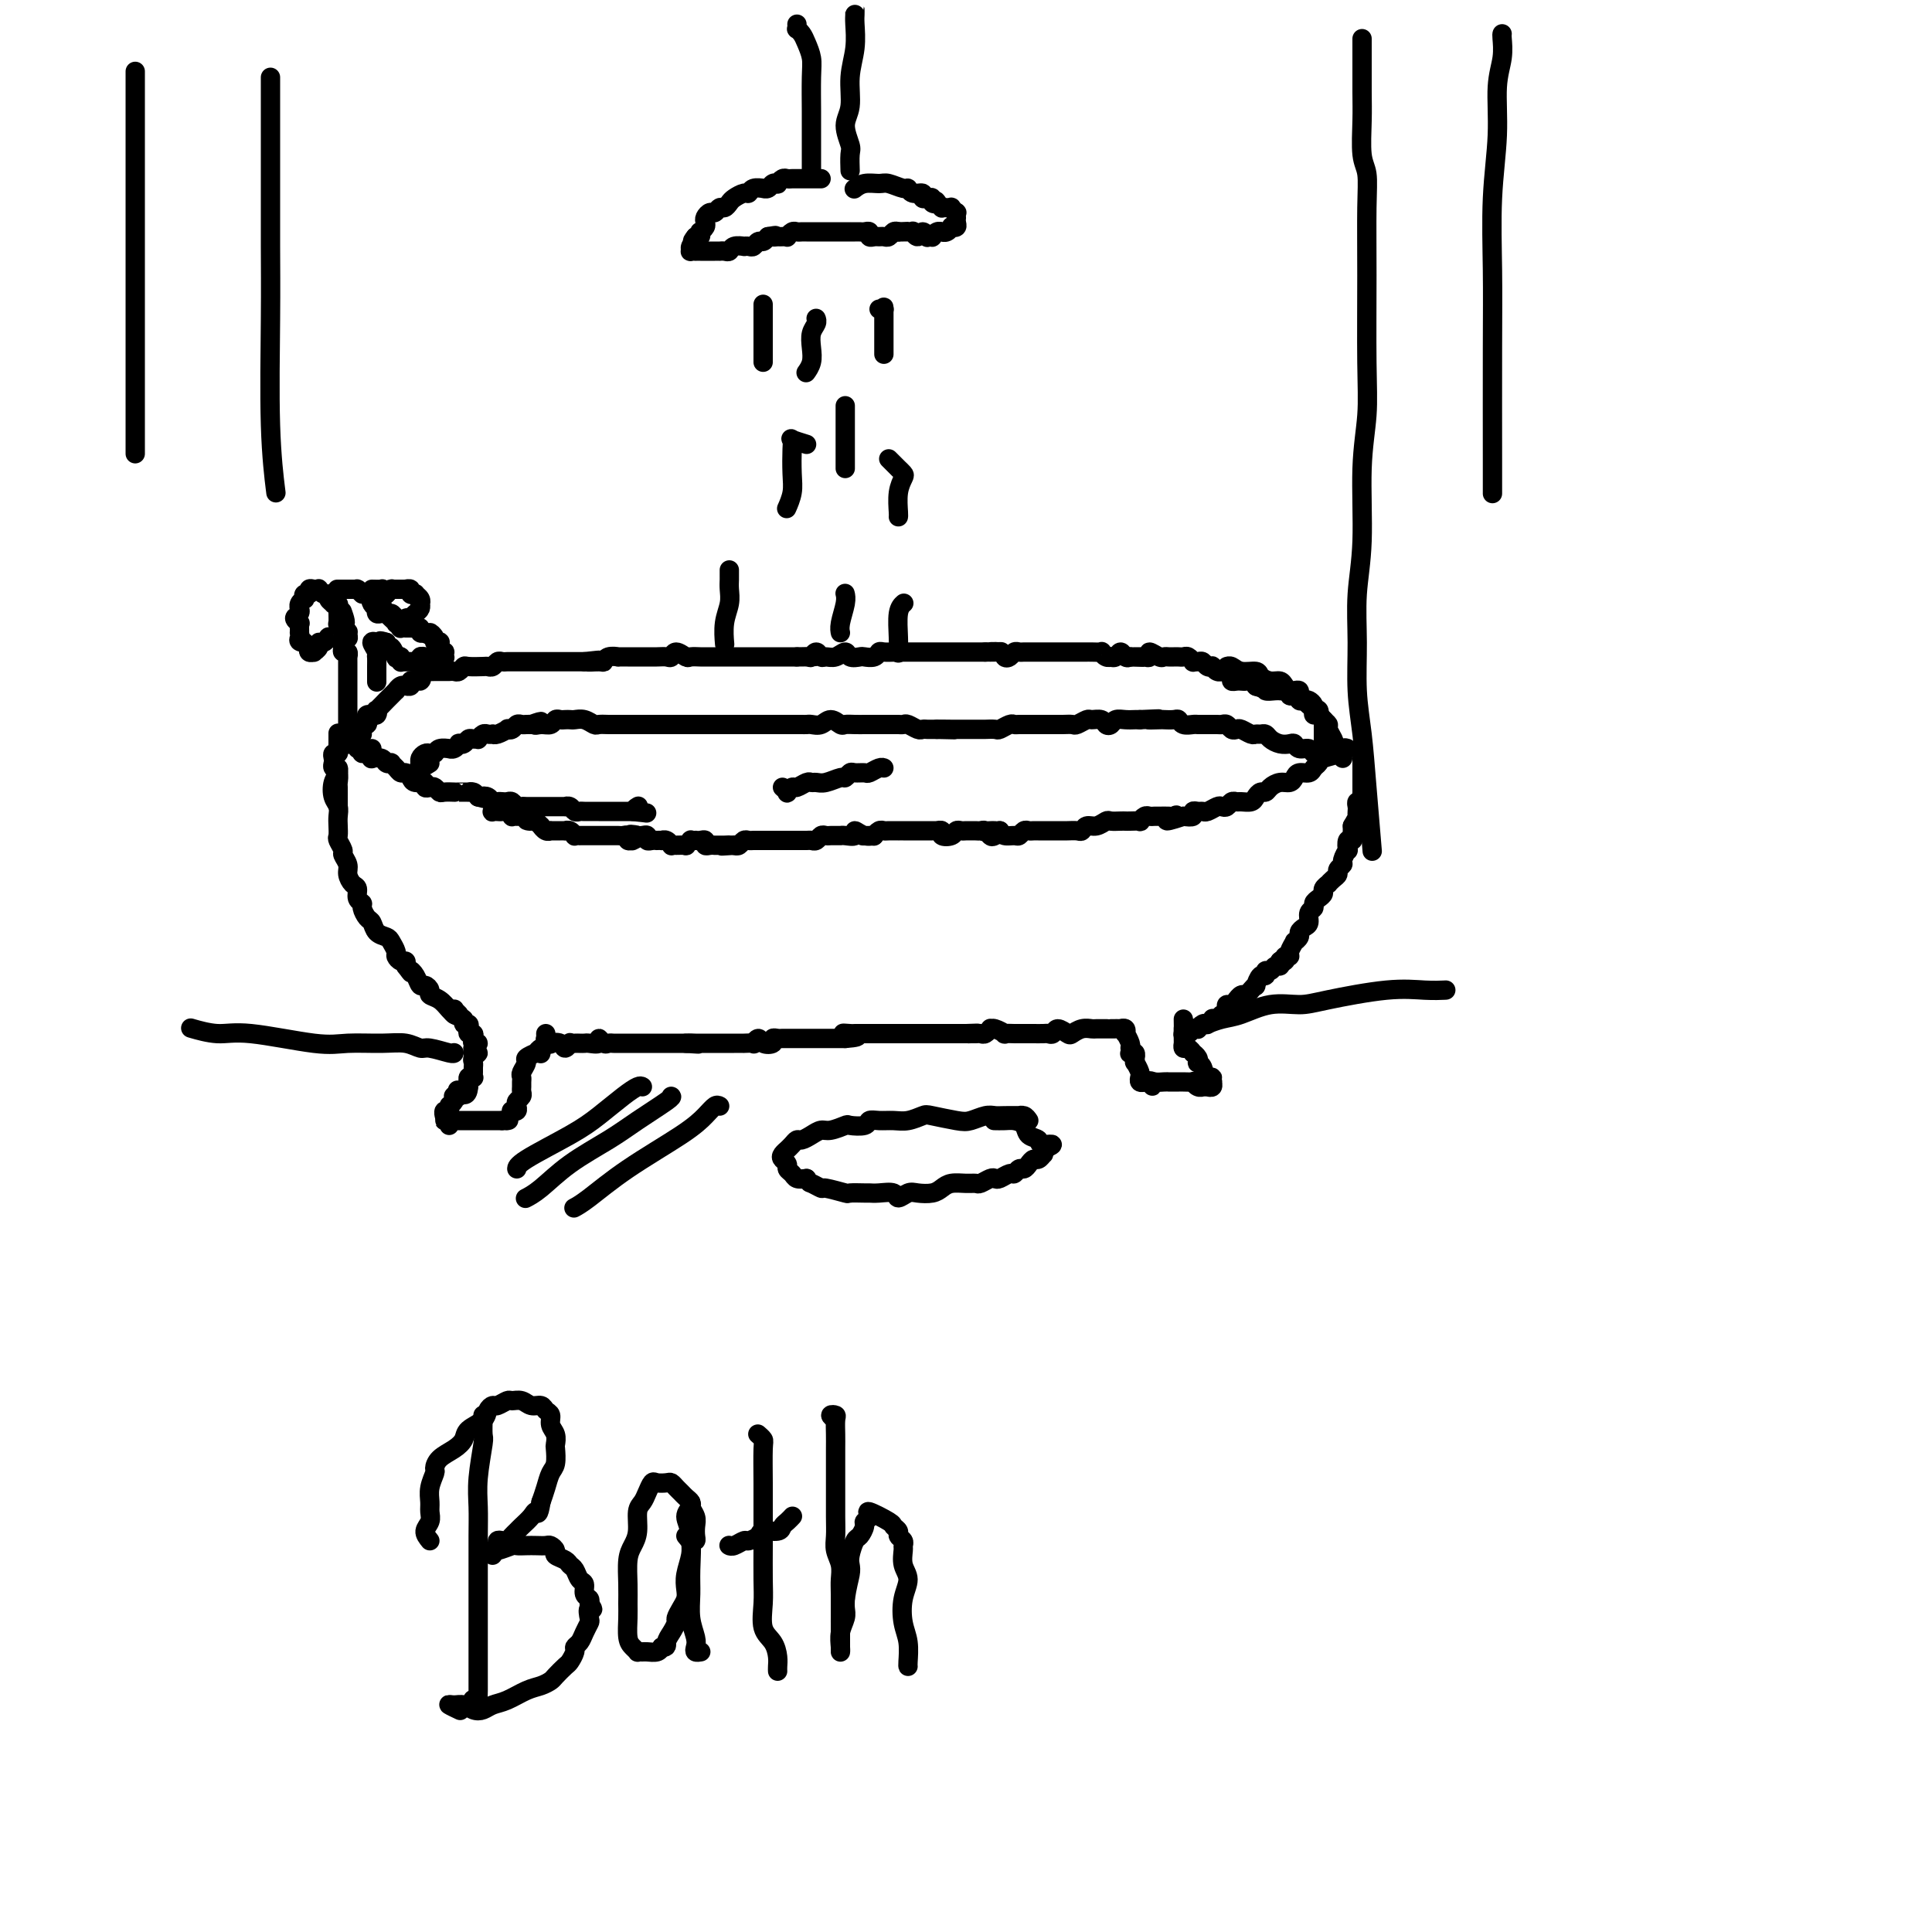 <svg viewBox='0 0 400 400' version='1.1' xmlns='http://www.w3.org/2000/svg' xmlns:xlink='http://www.w3.org/1999/xlink'><g fill='none' stroke='#000000' stroke-width='4' stroke-linecap='round' stroke-linejoin='round'><path d='M70,160c0.008,0.133 0.015,0.266 0,0c-0.015,-0.266 -0.053,-0.931 0,-1c0.053,-0.069 0.196,0.457 0,1c-0.196,0.543 -0.732,1.104 -1,2c-0.268,0.896 -0.268,2.128 0,3c0.268,0.872 0.803,1.384 1,2c0.197,0.616 0.057,1.335 0,2c-0.057,0.665 -0.030,1.277 0,2c0.030,0.723 0.065,1.559 0,2c-0.065,0.441 -0.228,0.488 0,1c0.228,0.512 0.848,1.489 1,2c0.152,0.511 -0.166,0.556 0,1c0.166,0.444 0.814,1.289 1,2c0.186,0.711 -0.090,1.290 0,2c0.090,0.710 0.545,1.551 1,2c0.455,0.449 0.909,0.506 1,1c0.091,0.494 -0.183,1.427 0,2c0.183,0.573 0.821,0.787 1,1c0.179,0.213 -0.103,0.424 0,1c0.103,0.576 0.591,1.515 1,2c0.409,0.485 0.741,0.515 1,1c0.259,0.485 0.447,1.425 1,2c0.553,0.575 1.471,0.785 2,1c0.529,0.215 0.667,0.435 1,1c0.333,0.565 0.860,1.475 1,2c0.140,0.525 -0.107,0.667 0,1c0.107,0.333 0.567,0.859 1,1c0.433,0.141 0.838,-0.103 1,0c0.162,0.103 0.081,0.551 0,1'/><path d='M84,200c1.726,2.365 1.041,1.278 1,1c-0.041,-0.278 0.562,0.255 1,1c0.438,0.745 0.712,1.704 1,2c0.288,0.296 0.592,-0.072 1,0c0.408,0.072 0.922,0.583 1,1c0.078,0.417 -0.280,0.739 0,1c0.280,0.261 1.199,0.462 2,1c0.801,0.538 1.485,1.414 2,2c0.515,0.586 0.861,0.882 1,1c0.139,0.118 0.069,0.059 0,0'/><path d='M95,210c-0.418,-0.429 -0.836,-0.858 -1,-1c-0.164,-0.142 -0.073,0.005 0,0c0.073,-0.005 0.128,-0.160 0,0c-0.128,0.160 -0.441,0.634 0,1c0.441,0.366 1.634,0.624 2,1c0.366,0.376 -0.094,0.871 0,1c0.094,0.129 0.744,-0.106 1,0c0.256,0.106 0.120,0.554 0,1c-0.120,0.446 -0.223,0.889 0,1c0.223,0.111 0.774,-0.110 1,0c0.226,0.110 0.128,0.550 0,1c-0.128,0.450 -0.284,0.909 0,1c0.284,0.091 1.009,-0.187 1,0c-0.009,0.187 -0.752,0.838 -1,1c-0.248,0.162 0.000,-0.164 0,0c-0.000,0.164 -0.249,0.817 0,1c0.249,0.183 0.995,-0.106 1,0c0.005,0.106 -0.731,0.606 -1,1c-0.269,0.394 -0.071,0.680 0,1c0.071,0.320 0.015,0.673 0,1c-0.015,0.327 0.010,0.627 0,1c-0.010,0.373 -0.055,0.817 0,1c0.055,0.183 0.211,0.104 0,0c-0.211,-0.104 -0.788,-0.234 -1,0c-0.212,0.234 -0.057,0.832 0,1c0.057,0.168 0.016,-0.095 0,0c-0.016,0.095 -0.008,0.547 0,1'/><path d='M97,225c-0.139,2.563 -1.488,1.471 -2,1c-0.512,-0.471 -0.189,-0.319 0,0c0.189,0.319 0.243,0.807 0,1c-0.243,0.193 -0.783,0.090 -1,0c-0.217,-0.090 -0.111,-0.169 0,0c0.111,0.169 0.227,0.585 0,1c-0.227,0.415 -0.797,0.828 -1,1c-0.203,0.172 -0.040,0.102 0,0c0.040,-0.102 -0.042,-0.237 0,0c0.042,0.237 0.207,0.847 0,1c-0.207,0.153 -0.787,-0.151 -1,0c-0.213,0.151 -0.061,0.757 0,1c0.061,0.243 0.030,0.121 0,0'/><path d='M93,233c0.146,-0.423 0.292,-0.845 0,-1c-0.292,-0.155 -1.022,-0.041 -1,0c0.022,0.041 0.794,0.011 1,0c0.206,-0.011 -0.156,-0.003 0,0c0.156,0.003 0.829,0.001 1,0c0.171,-0.001 -0.160,-0.000 0,0c0.160,0.000 0.813,0.000 1,0c0.187,-0.000 -0.091,-0.000 0,0c0.091,0.000 0.550,0.000 1,0c0.450,-0.000 0.890,-0.000 1,0c0.110,0.000 -0.110,0.000 0,0c0.110,-0.000 0.550,-0.000 1,0c0.450,0.000 0.909,0.000 1,0c0.091,-0.000 -0.186,-0.000 0,0c0.186,0.000 0.833,0.000 1,0c0.167,-0.000 -0.147,-0.000 0,0c0.147,0.000 0.756,0.000 1,0c0.244,-0.000 0.122,-0.000 0,0c-0.122,0.000 -0.244,0.000 0,0c0.244,-0.000 0.853,-0.000 1,0c0.147,0.000 -0.167,0.000 0,0c0.167,-0.000 0.814,-0.000 1,0c0.186,0.000 -0.090,0.000 0,0c0.090,-0.000 0.545,0.000 1,0'/><path d='M104,232c1.933,-0.156 1.267,-0.044 1,0c-0.267,0.044 -0.133,0.022 0,0'/><path d='M106,230c-0.111,-0.024 -0.222,-0.048 0,0c0.222,0.048 0.777,0.168 1,0c0.223,-0.168 0.112,-0.622 0,-1c-0.112,-0.378 -0.226,-0.678 0,-1c0.226,-0.322 0.793,-0.664 1,-1c0.207,-0.336 0.054,-0.666 0,-1c-0.054,-0.334 -0.010,-0.671 0,-1c0.010,-0.329 -0.013,-0.651 0,-1c0.013,-0.349 0.064,-0.725 0,-1c-0.064,-0.275 -0.242,-0.451 0,-1c0.242,-0.549 0.906,-1.472 1,-2c0.094,-0.528 -0.381,-0.659 0,-1c0.381,-0.341 1.619,-0.890 2,-1c0.381,-0.110 -0.094,0.218 0,0c0.094,-0.218 0.756,-0.982 1,-1c0.244,-0.018 0.070,0.709 0,1c-0.070,0.291 -0.035,0.145 0,0'/><path d='M113,214c0.034,0.988 0.069,1.976 0,2c-0.069,0.024 -0.240,-0.917 0,-1c0.240,-0.083 0.891,0.692 1,1c0.109,0.308 -0.326,0.149 0,0c0.326,-0.149 1.411,-0.289 2,0c0.589,0.289 0.683,1.006 1,1c0.317,-0.006 0.859,-0.733 1,-1c0.141,-0.267 -0.118,-0.072 0,0c0.118,0.072 0.614,0.021 1,0c0.386,-0.021 0.663,-0.010 1,0c0.337,0.010 0.734,0.021 1,0c0.266,-0.021 0.400,-0.072 1,0c0.600,0.072 1.667,0.268 2,0c0.333,-0.268 -0.067,-1.000 0,-1c0.067,0.000 0.600,0.732 1,1c0.400,0.268 0.667,0.072 1,0c0.333,-0.072 0.733,-0.019 1,0c0.267,0.019 0.400,0.005 1,0c0.600,-0.005 1.666,-0.001 2,0c0.334,0.001 -0.065,0.000 0,0c0.065,-0.000 0.595,-0.000 1,0c0.405,0.000 0.686,0.000 1,0c0.314,-0.000 0.662,-0.000 1,0c0.338,0.000 0.668,0.000 1,0c0.332,-0.000 0.667,-0.000 1,0c0.333,0.000 0.665,0.000 1,0c0.335,-0.000 0.671,-0.000 1,0c0.329,0.000 0.649,0.000 1,0c0.351,-0.000 0.733,-0.000 1,0c0.267,0.000 0.418,0.000 1,0c0.582,-0.000 1.595,-0.000 2,0c0.405,0.000 0.203,0.000 0,0'/><path d='M142,216c4.661,0.309 1.812,0.083 1,0c-0.812,-0.083 0.412,-0.022 1,0c0.588,0.022 0.538,0.006 1,0c0.462,-0.006 1.434,-0.002 2,0c0.566,0.002 0.726,0.000 1,0c0.274,-0.000 0.664,-0.000 1,0c0.336,0.000 0.620,0.000 1,0c0.380,-0.000 0.856,0.000 1,0c0.144,-0.000 -0.045,-0.000 0,0c0.045,0.000 0.323,0.001 1,0c0.677,-0.001 1.754,-0.005 2,0c0.246,0.005 -0.339,0.019 0,0c0.339,-0.019 1.601,-0.071 2,0c0.399,0.071 -0.066,0.264 0,0c0.066,-0.264 0.662,-0.985 1,-1c0.338,-0.015 0.419,0.675 1,1c0.581,0.325 1.661,0.283 2,0c0.339,-0.283 -0.064,-0.808 0,-1c0.064,-0.192 0.593,-0.051 1,0c0.407,0.051 0.690,0.014 1,0c0.310,-0.014 0.646,-0.004 1,0c0.354,0.004 0.725,0.001 1,0c0.275,-0.001 0.455,-0.000 1,0c0.545,0.000 1.454,0.000 2,0c0.546,-0.000 0.727,-0.000 1,0c0.273,0.000 0.636,0.000 1,0c0.364,-0.000 0.727,-0.000 1,0c0.273,0.000 0.455,0.000 1,0c0.545,-0.000 1.455,-0.000 2,0c0.545,0.000 0.727,0.000 1,0c0.273,-0.000 0.636,-0.000 1,0'/><path d='M175,215c5.052,-0.381 1.181,-0.834 0,-1c-1.181,-0.166 0.328,-0.044 1,0c0.672,0.044 0.509,0.012 1,0c0.491,-0.012 1.637,-0.003 2,0c0.363,0.003 -0.057,0.001 0,0c0.057,-0.001 0.592,-0.000 1,0c0.408,0.000 0.688,0.000 1,0c0.312,-0.000 0.656,-0.000 1,0c0.344,0.000 0.688,0.000 1,0c0.312,-0.000 0.591,-0.000 1,0c0.409,0.000 0.950,0.000 1,0c0.050,-0.000 -0.389,-0.000 0,0c0.389,0.000 1.606,0.000 2,0c0.394,-0.000 -0.035,-0.000 0,0c0.035,0.000 0.534,0.000 1,0c0.466,-0.000 0.898,-0.000 1,0c0.102,0.000 -0.127,0.000 0,0c0.127,-0.000 0.611,-0.000 1,0c0.389,0.000 0.683,0.000 1,0c0.317,-0.000 0.659,-0.000 1,0c0.341,0.000 0.683,0.000 1,0c0.317,-0.000 0.611,-0.000 1,0c0.389,0.000 0.874,0.000 1,0c0.126,-0.000 -0.107,-0.000 0,0c0.107,0.000 0.554,0.000 1,0c0.446,0.000 0.889,-0.000 1,0c0.111,0.000 -0.111,0.000 0,0c0.111,0.000 0.556,-0.000 1,0c0.444,0.000 0.889,0.000 1,0c0.111,0.000 -0.111,-0.000 0,0c0.111,0.000 0.556,0.000 1,0'/><path d='M200,214c4.107,-0.154 1.874,-0.040 1,0c-0.874,0.040 -0.388,0.007 0,0c0.388,-0.007 0.678,0.012 1,0c0.322,-0.012 0.676,-0.057 1,0c0.324,0.057 0.617,0.215 1,0c0.383,-0.215 0.857,-0.804 1,-1c0.143,-0.196 -0.045,-0.000 0,0c0.045,0.000 0.323,-0.196 1,0c0.677,0.196 1.754,0.785 2,1c0.246,0.215 -0.337,0.058 0,0c0.337,-0.058 1.596,-0.015 2,0c0.404,0.015 -0.045,0.004 0,0c0.045,-0.004 0.585,-0.001 1,0c0.415,0.001 0.707,0.000 1,0c0.293,-0.000 0.589,-0.000 1,0c0.411,0.000 0.936,0.001 1,0c0.064,-0.001 -0.335,-0.005 0,0c0.335,0.005 1.403,0.019 2,0c0.597,-0.019 0.722,-0.071 1,0c0.278,0.071 0.707,0.264 1,0c0.293,-0.264 0.450,-0.985 1,-1c0.550,-0.015 1.494,0.675 2,1c0.506,0.325 0.574,0.283 1,0c0.426,-0.283 1.210,-0.808 2,-1c0.790,-0.192 1.585,-0.051 2,0c0.415,0.051 0.452,0.014 1,0c0.548,-0.014 1.609,-0.004 2,0c0.391,0.004 0.112,0.001 0,0c-0.112,-0.001 -0.056,-0.001 0,0'/><path d='M230,213c0.875,-0.009 1.750,-0.018 2,0c0.250,0.018 -0.125,0.064 0,0c0.125,-0.064 0.752,-0.237 1,0c0.248,0.237 0.119,0.886 0,1c-0.119,0.114 -0.228,-0.305 0,0c0.228,0.305 0.792,1.336 1,2c0.208,0.664 0.059,0.961 0,1c-0.059,0.039 -0.030,-0.182 0,0c0.030,0.182 0.061,0.766 0,1c-0.061,0.234 -0.212,0.120 0,0c0.212,-0.120 0.788,-0.244 1,0c0.212,0.244 0.061,0.856 0,1c-0.061,0.144 -0.030,-0.182 0,0c0.030,0.182 0.061,0.871 0,1c-0.061,0.129 -0.214,-0.301 0,0c0.214,0.301 0.793,1.335 1,2c0.207,0.665 0.041,0.963 0,1c-0.041,0.037 0.044,-0.186 0,0c-0.044,0.186 -0.218,0.782 0,1c0.218,0.218 0.828,0.059 1,0c0.172,-0.059 -0.094,-0.017 0,0c0.094,0.017 0.547,0.008 1,0'/><path d='M238,224c1.205,1.702 0.217,0.456 0,0c-0.217,-0.456 0.338,-0.122 1,0c0.662,0.122 1.430,0.033 2,0c0.570,-0.033 0.941,-0.009 1,0c0.059,0.009 -0.195,0.002 0,0c0.195,-0.002 0.839,-0.001 1,0c0.161,0.001 -0.159,0.000 0,0c0.159,-0.000 0.798,-0.001 1,0c0.202,0.001 -0.034,0.004 0,0c0.034,-0.004 0.339,-0.015 1,0c0.661,0.015 1.679,0.057 2,0c0.321,-0.057 -0.054,-0.211 0,0c0.054,0.211 0.537,0.789 1,1c0.463,0.211 0.908,0.056 1,0c0.092,-0.056 -0.168,-0.014 0,0c0.168,0.014 0.763,-0.000 1,0c0.237,0.000 0.117,0.015 0,0c-0.117,-0.015 -0.230,-0.059 0,0c0.230,0.059 0.804,0.222 1,0c0.196,-0.222 0.014,-0.829 0,-1c-0.014,-0.171 0.139,0.094 0,0c-0.139,-0.094 -0.569,-0.547 -1,-1'/><path d='M250,223c1.901,-0.050 0.654,0.324 0,0c-0.654,-0.324 -0.715,-1.345 -1,-2c-0.285,-0.655 -0.794,-0.945 -1,-1c-0.206,-0.055 -0.111,0.125 0,0c0.111,-0.125 0.236,-0.554 0,-1c-0.236,-0.446 -0.834,-0.908 -1,-1c-0.166,-0.092 0.099,0.186 0,0c-0.099,-0.186 -0.562,-0.837 -1,-1c-0.438,-0.163 -0.849,0.163 -1,0c-0.151,-0.163 -0.040,-0.813 0,-1c0.040,-0.187 0.011,0.090 0,0c-0.011,-0.090 -0.003,-0.546 0,-1c0.003,-0.454 0.001,-0.906 0,-1c-0.001,-0.094 -0.000,0.171 0,0c0.000,-0.171 0.000,-0.777 0,-1c-0.000,-0.223 -0.000,-0.064 0,0c0.000,0.064 0.000,0.032 0,0'/><path d='M245,211c0.022,1.276 0.043,2.552 0,3c-0.043,0.448 -0.151,0.067 0,0c0.151,-0.067 0.562,0.179 1,0c0.438,-0.179 0.905,-0.784 1,-1c0.095,-0.216 -0.181,-0.044 0,0c0.181,0.044 0.818,-0.040 1,0c0.182,0.040 -0.091,0.203 0,0c0.091,-0.203 0.545,-0.773 1,-1c0.455,-0.227 0.909,-0.112 1,0c0.091,0.112 -0.183,0.222 0,0c0.183,-0.222 0.823,-0.777 1,-1c0.177,-0.223 -0.110,-0.115 0,0c0.110,0.115 0.617,0.237 1,0c0.383,-0.237 0.641,-0.833 1,-1c0.359,-0.167 0.818,0.095 1,0c0.182,-0.095 0.086,-0.546 0,-1c-0.086,-0.454 -0.164,-0.910 0,-1c0.164,-0.090 0.569,0.187 1,0c0.431,-0.187 0.889,-0.837 1,-1c0.111,-0.163 -0.124,0.162 0,0c0.124,-0.162 0.607,-0.812 1,-1c0.393,-0.188 0.697,0.085 1,0c0.303,-0.085 0.607,-0.530 1,-1c0.393,-0.470 0.875,-0.967 1,-1c0.125,-0.033 -0.107,0.399 0,0c0.107,-0.399 0.553,-1.627 1,-2c0.447,-0.373 0.894,0.111 1,0c0.106,-0.111 -0.129,-0.817 0,-1c0.129,-0.183 0.622,0.157 1,0c0.378,-0.157 0.640,-0.812 1,-1c0.360,-0.188 0.817,0.089 1,0c0.183,-0.089 0.091,-0.545 0,-1'/><path d='M265,199c1.946,-1.639 1.310,-0.237 1,0c-0.310,0.237 -0.294,-0.692 0,-1c0.294,-0.308 0.867,0.006 1,0c0.133,-0.006 -0.175,-0.330 0,-1c0.175,-0.670 0.834,-1.685 1,-2c0.166,-0.315 -0.162,0.071 0,0c0.162,-0.071 0.813,-0.600 1,-1c0.187,-0.400 -0.089,-0.670 0,-1c0.089,-0.330 0.545,-0.718 1,-1c0.455,-0.282 0.909,-0.457 1,-1c0.091,-0.543 -0.182,-1.455 0,-2c0.182,-0.545 0.818,-0.723 1,-1c0.182,-0.277 -0.091,-0.653 0,-1c0.091,-0.347 0.545,-0.667 1,-1c0.455,-0.333 0.909,-0.681 1,-1c0.091,-0.319 -0.182,-0.610 0,-1c0.182,-0.390 0.818,-0.878 1,-1c0.182,-0.122 -0.091,0.122 0,0c0.091,-0.122 0.545,-0.609 1,-1c0.455,-0.391 0.910,-0.687 1,-1c0.090,-0.313 -0.186,-0.642 0,-1c0.186,-0.358 0.833,-0.745 1,-1c0.167,-0.255 -0.148,-0.379 0,-1c0.148,-0.621 0.758,-1.738 1,-2c0.242,-0.262 0.118,0.332 0,0c-0.118,-0.332 -0.228,-1.591 0,-2c0.228,-0.409 0.793,0.031 1,0c0.207,-0.031 0.055,-0.534 0,-1c-0.055,-0.466 -0.015,-0.895 0,-1c0.015,-0.105 0.004,0.113 0,0c-0.004,-0.113 -0.002,-0.556 0,-1'/><path d='M280,171c2.547,-4.571 1.415,-1.998 1,-1c-0.415,0.998 -0.112,0.421 0,0c0.112,-0.421 0.034,-0.686 0,-1c-0.034,-0.314 -0.023,-0.675 0,-1c0.023,-0.325 0.059,-0.612 0,-1c-0.059,-0.388 -0.212,-0.877 0,-1c0.212,-0.123 0.789,0.121 1,0c0.211,-0.121 0.057,-0.606 0,-1c-0.057,-0.394 -0.015,-0.697 0,-1c0.015,-0.303 0.004,-0.607 0,-1c-0.004,-0.393 -0.001,-0.874 0,-1c0.001,-0.126 0.000,0.102 0,0c-0.000,-0.102 -0.000,-0.534 0,-1c0.000,-0.466 0.000,-0.966 0,-1c-0.000,-0.034 -0.000,0.397 0,0c0.000,-0.397 0.000,-1.622 0,-2c-0.000,-0.378 -0.000,0.090 0,0c0.000,-0.090 0.000,-0.740 0,-1c-0.000,-0.260 -0.000,-0.130 0,0'/><path d='M70,165c-0.000,0.943 -0.000,1.887 0,2c0.000,0.113 0.001,-0.603 0,-1c-0.001,-0.397 -0.004,-0.473 0,-1c0.004,-0.527 0.015,-1.503 0,-2c-0.015,-0.497 -0.056,-0.514 0,-1c0.056,-0.486 0.210,-1.441 0,-2c-0.210,-0.559 -0.785,-0.723 -1,-1c-0.215,-0.277 -0.072,-0.666 0,-1c0.072,-0.334 0.072,-0.613 0,-1c-0.072,-0.387 -0.215,-0.882 0,-1c0.215,-0.118 0.790,0.140 1,0c0.210,-0.140 0.056,-0.677 0,-1c-0.056,-0.323 -0.015,-0.433 0,-1c0.015,-0.567 0.004,-1.591 0,-2c-0.004,-0.409 -0.002,-0.205 0,0'/><path d='M75,152c-1.274,-0.084 -2.548,-0.167 -3,0c-0.452,0.167 -0.084,0.585 0,1c0.084,0.415 -0.118,0.829 0,1c0.118,0.171 0.556,0.101 1,0c0.444,-0.101 0.894,-0.234 1,0c0.106,0.234 -0.131,0.833 0,1c0.131,0.167 0.630,-0.100 1,0c0.370,0.100 0.609,0.566 1,1c0.391,0.434 0.932,0.834 1,1c0.068,0.166 -0.336,0.096 0,0c0.336,-0.096 1.414,-0.219 2,0c0.586,0.219 0.682,0.781 1,1c0.318,0.219 0.859,0.097 1,0c0.141,-0.097 -0.116,-0.167 0,0c0.116,0.167 0.607,0.571 1,1c0.393,0.429 0.687,0.885 1,1c0.313,0.115 0.643,-0.109 1,0c0.357,0.109 0.740,0.551 1,1c0.260,0.449 0.398,0.904 1,1c0.602,0.096 1.667,-0.167 2,0c0.333,0.167 -0.067,0.763 0,1c0.067,0.237 0.600,0.116 1,0c0.400,-0.116 0.667,-0.227 1,0c0.333,0.227 0.732,0.793 1,1c0.268,0.207 0.405,0.055 1,0c0.595,-0.055 1.647,-0.015 2,0c0.353,0.015 0.006,0.003 0,0c-0.006,-0.003 0.327,0.002 1,0c0.673,-0.002 1.686,-0.011 2,0c0.314,0.011 -0.069,0.041 0,0c0.069,-0.041 0.591,-0.155 1,0c0.409,0.155 0.704,0.577 1,1'/><path d='M99,165c2.344,0.635 1.206,0.223 1,0c-0.206,-0.223 0.522,-0.256 1,0c0.478,0.256 0.705,0.800 1,1c0.295,0.200 0.656,0.057 1,0c0.344,-0.057 0.670,-0.029 1,0c0.330,0.029 0.665,0.060 1,0c0.335,-0.060 0.670,-0.212 1,0c0.330,0.212 0.655,0.789 1,1c0.345,0.211 0.709,0.057 1,0c0.291,-0.057 0.511,-0.015 1,0c0.489,0.015 1.249,0.004 2,0c0.751,-0.004 1.493,-0.001 2,0c0.507,0.001 0.780,-0.001 1,0c0.220,0.001 0.388,0.004 1,0c0.612,-0.004 1.670,-0.015 2,0c0.330,0.015 -0.067,0.057 0,0c0.067,-0.057 0.599,-0.211 1,0c0.401,0.211 0.672,0.789 1,1c0.328,0.211 0.714,0.057 1,0c0.286,-0.057 0.472,-0.015 1,0c0.528,0.015 1.398,0.004 2,0c0.602,-0.004 0.934,-0.001 1,0c0.066,0.001 -0.136,0.000 0,0c0.136,-0.000 0.610,-0.000 1,0c0.390,0.000 0.696,0.000 1,0c0.304,-0.000 0.606,-0.000 1,0c0.394,0.000 0.879,0.000 1,0c0.121,-0.000 -0.122,-0.000 0,0c0.122,0.000 0.610,0.000 1,0c0.390,-0.000 0.683,-0.000 1,0c0.317,0.000 0.659,0.000 1,0'/><path d='M131,168c5.179,0.524 2.125,0.333 1,0c-1.125,-0.333 -0.321,-0.810 0,-1c0.321,-0.190 0.161,-0.095 0,0'/><path d='M278,157c-0.134,-0.844 -0.268,-1.687 0,-2c0.268,-0.313 0.937,-0.095 1,0c0.063,0.095 -0.480,0.067 -1,0c-0.520,-0.067 -1.018,-0.173 -1,0c0.018,0.173 0.553,0.625 0,1c-0.553,0.375 -2.193,0.674 -3,1c-0.807,0.326 -0.780,0.678 -1,1c-0.220,0.322 -0.688,0.612 -1,1c-0.312,0.388 -0.468,0.874 -1,1c-0.532,0.126 -1.442,-0.107 -2,0c-0.558,0.107 -0.765,0.554 -1,1c-0.235,0.446 -0.497,0.889 -1,1c-0.503,0.111 -1.248,-0.111 -2,0c-0.752,0.111 -1.510,0.555 -2,1c-0.490,0.445 -0.712,0.890 -1,1c-0.288,0.110 -0.640,-0.114 -1,0c-0.360,0.114 -0.726,0.565 -1,1c-0.274,0.435 -0.454,0.852 -1,1c-0.546,0.148 -1.456,0.026 -2,0c-0.544,-0.026 -0.722,0.045 -1,0c-0.278,-0.045 -0.656,-0.204 -1,0c-0.344,0.204 -0.656,0.773 -1,1c-0.344,0.227 -0.722,0.114 -1,0c-0.278,-0.114 -0.457,-0.228 -1,0c-0.543,0.228 -1.450,0.797 -2,1c-0.550,0.203 -0.741,0.041 -1,0c-0.259,-0.041 -0.585,0.041 -1,0c-0.415,-0.041 -0.919,-0.203 -1,0c-0.081,0.203 0.263,0.772 0,1c-0.263,0.228 -1.131,0.114 -2,0'/><path d='M245,169c-5.567,1.856 -2.983,0.497 -2,0c0.983,-0.497 0.365,-0.133 0,0c-0.365,0.133 -0.479,0.035 -1,0c-0.521,-0.035 -1.450,-0.006 -2,0c-0.550,0.006 -0.720,-0.013 -1,0c-0.280,0.013 -0.670,0.056 -1,0c-0.330,-0.056 -0.599,-0.211 -1,0c-0.401,0.211 -0.932,0.789 -1,1c-0.068,0.211 0.329,0.057 0,0c-0.329,-0.057 -1.383,-0.016 -2,0c-0.617,0.016 -0.798,0.008 -1,0c-0.202,-0.008 -0.425,-0.017 -1,0c-0.575,0.017 -1.502,0.061 -2,0c-0.498,-0.061 -0.566,-0.227 -1,0c-0.434,0.227 -1.233,0.845 -2,1c-0.767,0.155 -1.501,-0.155 -2,0c-0.499,0.155 -0.763,0.774 -1,1c-0.237,0.226 -0.449,0.061 -1,0c-0.551,-0.061 -1.443,-0.016 -2,0c-0.557,0.016 -0.779,0.004 -1,0c-0.221,-0.004 -0.440,-0.001 -1,0c-0.560,0.001 -1.459,0.001 -2,0c-0.541,-0.001 -0.722,-0.001 -1,0c-0.278,0.001 -0.652,0.004 -1,0c-0.348,-0.004 -0.670,-0.015 -1,0c-0.330,0.015 -0.670,0.057 -1,0c-0.330,-0.057 -0.652,-0.214 -1,0c-0.348,0.214 -0.722,0.800 -1,1c-0.278,0.200 -0.459,0.015 -1,0c-0.541,-0.015 -1.440,0.138 -2,0c-0.560,-0.138 -0.780,-0.569 -1,-1'/><path d='M207,172c-6.118,0.408 -2.413,-0.073 -1,0c1.413,0.073 0.533,0.699 0,1c-0.533,0.301 -0.720,0.277 -1,0c-0.280,-0.277 -0.652,-0.806 -1,-1c-0.348,-0.194 -0.670,-0.052 -1,0c-0.330,0.052 -0.666,0.013 -1,0c-0.334,-0.013 -0.666,0.000 -1,0c-0.334,-0.000 -0.672,-0.013 -1,0c-0.328,0.013 -0.647,0.052 -1,0c-0.353,-0.052 -0.740,-0.196 -1,0c-0.260,0.196 -0.395,0.732 -1,1c-0.605,0.268 -1.682,0.268 -2,0c-0.318,-0.268 0.122,-0.804 0,-1c-0.122,-0.196 -0.807,-0.053 -1,0c-0.193,0.053 0.107,0.014 0,0c-0.107,-0.014 -0.620,-0.004 -1,0c-0.380,0.004 -0.628,0.001 -1,0c-0.372,-0.001 -0.869,-0.000 -1,0c-0.131,0.000 0.106,0.000 0,0c-0.106,-0.000 -0.553,-0.000 -1,0c-0.447,0.000 -0.895,-0.000 -1,0c-0.105,0.000 0.131,0.000 0,0c-0.131,-0.000 -0.630,-0.000 -1,0c-0.370,0.000 -0.610,0.000 -1,0c-0.390,-0.000 -0.930,-0.001 -1,0c-0.070,0.001 0.331,0.004 0,0c-0.331,-0.004 -1.395,-0.015 -2,0c-0.605,0.015 -0.750,0.056 -1,0c-0.250,-0.056 -0.606,-0.207 -1,0c-0.394,0.207 -0.827,0.774 -1,1c-0.173,0.226 -0.087,0.113 0,0'/><path d='M181,173c-4.223,0.134 -1.779,-0.031 -1,0c0.779,0.031 -0.107,0.257 -1,0c-0.893,-0.257 -1.794,-0.997 -2,-1c-0.206,-0.003 0.281,0.731 0,1c-0.281,0.269 -1.332,0.072 -2,0c-0.668,-0.072 -0.952,-0.019 -1,0c-0.048,0.019 0.142,0.004 0,0c-0.142,-0.004 -0.615,0.003 -1,0c-0.385,-0.003 -0.681,-0.015 -1,0c-0.319,0.015 -0.662,0.057 -1,0c-0.338,-0.057 -0.673,-0.211 -1,0c-0.327,0.211 -0.647,0.789 -1,1c-0.353,0.211 -0.740,0.057 -1,0c-0.260,-0.057 -0.395,-0.015 -1,0c-0.605,0.015 -1.682,0.004 -2,0c-0.318,-0.004 0.122,-0.001 0,0c-0.122,0.001 -0.806,0.000 -1,0c-0.194,-0.000 0.101,-0.000 0,0c-0.101,0.000 -0.600,0.000 -1,0c-0.400,-0.000 -0.702,-0.000 -1,0c-0.298,0.000 -0.592,-0.000 -1,0c-0.408,0.000 -0.932,0.000 -1,0c-0.068,-0.000 0.318,-0.000 0,0c-0.318,0.000 -1.342,0.000 -2,0c-0.658,-0.000 -0.950,-0.001 -1,0c-0.050,0.001 0.141,0.004 0,0c-0.141,-0.004 -0.615,-0.015 -1,0c-0.385,0.015 -0.680,0.056 -1,0c-0.320,-0.056 -0.663,-0.207 -1,0c-0.337,0.207 -0.668,0.774 -1,1c-0.332,0.226 -0.666,0.113 -1,0'/><path d='M152,175c-4.647,0.309 -1.766,0.083 -1,0c0.766,-0.083 -0.583,-0.022 -1,0c-0.417,0.022 0.099,0.006 0,0c-0.099,-0.006 -0.814,-0.002 -1,0c-0.186,0.002 0.156,0.002 0,0c-0.156,-0.002 -0.812,-0.004 -1,0c-0.188,0.004 0.090,0.015 0,0c-0.090,-0.015 -0.550,-0.057 -1,0c-0.450,0.057 -0.890,0.211 -1,0c-0.110,-0.211 0.110,-0.788 0,-1c-0.110,-0.212 -0.550,-0.058 -1,0c-0.450,0.058 -0.909,0.019 -1,0c-0.091,-0.019 0.188,-0.019 0,0c-0.188,0.019 -0.841,0.058 -1,0c-0.159,-0.058 0.178,-0.212 0,0c-0.178,0.212 -0.870,0.790 -1,1c-0.130,0.210 0.302,0.053 0,0c-0.302,-0.053 -1.339,0.000 -2,0c-0.661,-0.000 -0.947,-0.053 -1,0c-0.053,0.053 0.125,0.210 0,0c-0.125,-0.210 -0.555,-0.788 -1,-1c-0.445,-0.212 -0.907,-0.057 -1,0c-0.093,0.057 0.181,0.016 0,0c-0.181,-0.016 -0.818,-0.008 -1,0c-0.182,0.008 0.092,0.016 0,0c-0.092,-0.016 -0.550,-0.057 -1,0c-0.450,0.057 -0.894,0.211 -1,0c-0.106,-0.211 0.125,-0.788 0,-1c-0.125,-0.212 -0.607,-0.061 -1,0c-0.393,0.061 -0.696,0.030 -1,0'/><path d='M132,173c-3.029,-0.371 -0.600,-0.299 0,0c0.600,0.299 -0.627,0.826 -1,1c-0.373,0.174 0.108,-0.006 0,0c-0.108,0.006 -0.803,0.198 -1,0c-0.197,-0.198 0.106,-0.785 0,-1c-0.106,-0.215 -0.619,-0.058 -1,0c-0.381,0.058 -0.628,0.015 -1,0c-0.372,-0.015 -0.869,-0.004 -1,0c-0.131,0.004 0.106,0.001 0,0c-0.106,-0.001 -0.553,-0.000 -1,0c-0.447,0.000 -0.893,0.000 -1,0c-0.107,-0.000 0.126,-0.000 0,0c-0.126,0.000 -0.612,-0.000 -1,0c-0.388,0.000 -0.677,0.000 -1,0c-0.323,-0.000 -0.679,-0.000 -1,0c-0.321,0.000 -0.607,0.001 -1,0c-0.393,-0.001 -0.893,-0.004 -1,0c-0.107,0.004 0.177,0.015 0,0c-0.177,-0.015 -0.817,-0.057 -1,0c-0.183,0.057 0.092,0.211 0,0c-0.092,-0.211 -0.549,-0.789 -1,-1c-0.451,-0.211 -0.895,-0.057 -1,0c-0.105,0.057 0.130,0.015 0,0c-0.130,-0.015 -0.626,-0.003 -1,0c-0.374,0.003 -0.626,-0.003 -1,0c-0.374,0.003 -0.870,0.016 -1,0c-0.130,-0.016 0.106,-0.059 0,0c-0.106,0.059 -0.554,0.222 -1,0c-0.446,-0.222 -0.889,-0.829 -1,-1c-0.111,-0.171 0.111,0.094 0,0c-0.111,-0.094 -0.556,-0.547 -1,-1'/><path d='M111,170c-3.411,-0.403 -1.438,0.088 -1,0c0.438,-0.088 -0.657,-0.756 -1,-1c-0.343,-0.244 0.067,-0.064 0,0c-0.067,0.064 -0.609,0.013 -1,0c-0.391,-0.013 -0.629,0.010 -1,0c-0.371,-0.010 -0.874,-0.055 -1,0c-0.126,0.055 0.125,0.211 0,0c-0.125,-0.211 -0.626,-0.789 -1,-1c-0.374,-0.211 -0.622,-0.056 -1,0c-0.378,0.056 -0.886,0.011 -1,0c-0.114,-0.011 0.166,0.011 0,0c-0.166,-0.011 -0.776,-0.054 -1,0c-0.224,0.054 -0.060,0.207 0,0c0.060,-0.207 0.017,-0.773 0,-1c-0.017,-0.227 -0.009,-0.113 0,0'/><path d='M77,155c-0.875,0.501 -1.751,1.002 -2,1c-0.249,-0.002 0.128,-0.507 0,-1c-0.128,-0.493 -0.763,-0.973 -1,-1c-0.237,-0.027 -0.077,0.400 0,0c0.077,-0.400 0.072,-1.628 0,-2c-0.072,-0.372 -0.212,0.111 0,0c0.212,-0.111 0.775,-0.817 1,-1c0.225,-0.183 0.112,0.157 0,0c-0.112,-0.157 -0.222,-0.813 0,-1c0.222,-0.187 0.776,0.093 1,0c0.224,-0.093 0.116,-0.560 0,-1c-0.116,-0.440 -0.241,-0.854 0,-1c0.241,-0.146 0.847,-0.023 1,0c0.153,0.023 -0.148,-0.054 0,0c0.148,0.054 0.744,0.239 1,0c0.256,-0.239 0.173,-0.900 0,-1c-0.173,-0.100 -0.436,0.363 0,0c0.436,-0.363 1.571,-1.551 2,-2c0.429,-0.449 0.153,-0.158 0,0c-0.153,0.158 -0.182,0.182 0,0c0.182,-0.182 0.575,-0.571 1,-1c0.425,-0.429 0.883,-0.900 1,-1c0.117,-0.100 -0.108,0.170 0,0c0.108,-0.170 0.550,-0.781 1,-1c0.450,-0.219 0.908,-0.045 1,0c0.092,0.045 -0.181,-0.040 0,0c0.181,0.040 0.818,0.203 1,0c0.182,-0.203 -0.091,-0.772 0,-1c0.091,-0.228 0.545,-0.114 1,0'/><path d='M86,141c1.786,-1.038 1.252,-0.135 1,0c-0.252,0.135 -0.222,-0.500 0,-1c0.222,-0.500 0.637,-0.866 1,-1c0.363,-0.134 0.675,-0.036 1,0c0.325,0.036 0.665,0.009 1,0c0.335,-0.009 0.667,-0.001 1,0c0.333,0.001 0.667,-0.003 1,0c0.333,0.003 0.665,0.015 1,0c0.335,-0.015 0.675,-0.056 1,0c0.325,0.056 0.636,0.211 1,0c0.364,-0.211 0.780,-0.788 1,-1c0.220,-0.212 0.244,-0.061 1,0c0.756,0.061 2.244,0.030 3,0c0.756,-0.030 0.780,-0.061 1,0c0.220,0.061 0.636,0.212 1,0c0.364,-0.212 0.675,-0.789 1,-1c0.325,-0.211 0.663,-0.057 1,0c0.337,0.057 0.671,0.015 1,0c0.329,-0.015 0.652,-0.004 1,0c0.348,0.004 0.722,0.001 1,0c0.278,-0.001 0.460,-0.000 1,0c0.540,0.000 1.439,0.000 2,0c0.561,-0.000 0.784,-0.000 1,0c0.216,0.000 0.425,0.000 1,0c0.575,-0.000 1.516,-0.000 2,0c0.484,0.000 0.511,0.000 1,0c0.489,-0.000 1.440,-0.000 2,0c0.560,0.000 0.727,0.000 1,0c0.273,-0.000 0.650,-0.000 1,0c0.350,0.000 0.671,0.000 1,0c0.329,-0.000 0.664,-0.000 1,0'/><path d='M121,137c5.534,-0.614 1.869,-0.151 1,0c-0.869,0.151 1.058,-0.012 2,0c0.942,0.012 0.901,0.199 1,0c0.099,-0.199 0.340,-0.785 1,-1c0.660,-0.215 1.739,-0.057 2,0c0.261,0.057 -0.296,0.015 0,0c0.296,-0.015 1.444,-0.004 2,0c0.556,0.004 0.520,0.001 1,0c0.480,-0.001 1.477,0.001 2,0c0.523,-0.001 0.573,-0.005 1,0c0.427,0.005 1.232,0.019 2,0c0.768,-0.019 1.500,-0.072 2,0c0.500,0.072 0.768,0.268 1,0c0.232,-0.268 0.428,-1.000 1,-1c0.572,-0.000 1.519,0.732 2,1c0.481,0.268 0.495,0.072 1,0c0.505,-0.072 1.500,-0.019 2,0c0.500,0.019 0.505,0.005 1,0c0.495,-0.005 1.479,-0.001 2,0c0.521,0.001 0.577,0.000 1,0c0.423,-0.000 1.213,-0.000 2,0c0.787,0.000 1.572,0.000 2,0c0.428,-0.000 0.500,-0.000 1,0c0.500,0.000 1.430,0.000 2,0c0.570,-0.000 0.782,-0.000 1,0c0.218,0.000 0.443,0.000 1,0c0.557,-0.000 1.445,-0.000 2,0c0.555,0.000 0.778,0.000 1,0c0.222,-0.000 0.444,-0.000 1,0c0.556,0.000 1.444,0.000 2,0c0.556,-0.000 0.778,-0.000 1,0'/><path d='M165,136c6.986,-0.149 2.449,-0.022 1,0c-1.449,0.022 0.188,-0.061 1,0c0.812,0.061 0.798,0.266 1,0c0.202,-0.266 0.622,-1.004 1,-1c0.378,0.004 0.716,0.751 1,1c0.284,0.249 0.514,0.000 1,0c0.486,-0.000 1.228,0.248 2,0c0.772,-0.248 1.572,-0.994 2,-1c0.428,-0.006 0.482,0.727 1,1c0.518,0.273 1.499,0.087 2,0c0.501,-0.087 0.520,-0.076 1,0c0.480,0.076 1.420,0.217 2,0c0.580,-0.217 0.799,-0.790 1,-1c0.201,-0.210 0.383,-0.056 1,0c0.617,0.056 1.670,0.015 2,0c0.330,-0.015 -0.062,-0.004 0,0c0.062,0.004 0.580,0.001 1,0c0.420,-0.001 0.743,-0.000 1,0c0.257,0.000 0.449,0.000 1,0c0.551,-0.000 1.460,-0.000 2,0c0.540,0.000 0.712,0.000 1,0c0.288,-0.000 0.693,-0.000 1,0c0.307,0.000 0.516,0.000 1,0c0.484,-0.000 1.243,-0.000 2,0c0.757,0.000 1.512,0.000 2,0c0.488,-0.000 0.707,-0.000 1,0c0.293,0.000 0.659,0.000 1,0c0.341,-0.000 0.659,-0.000 1,0c0.341,0.000 0.707,0.000 1,0c0.293,-0.000 0.512,-0.000 1,0c0.488,0.000 1.244,0.000 2,0'/><path d='M204,135c6.151,-0.140 2.029,0.011 1,0c-1.029,-0.011 1.034,-0.185 2,0c0.966,0.185 0.836,0.729 1,1c0.164,0.271 0.621,0.269 1,0c0.379,-0.269 0.679,-0.804 1,-1c0.321,-0.196 0.662,-0.053 1,0c0.338,0.053 0.673,0.014 1,0c0.327,-0.014 0.647,-0.004 1,0c0.353,0.004 0.738,0.001 1,0c0.262,-0.001 0.399,-0.000 1,0c0.601,0.000 1.666,0.000 2,0c0.334,-0.000 -0.062,-0.000 0,0c0.062,0.000 0.581,0.000 1,0c0.419,-0.000 0.739,-0.000 1,0c0.261,0.000 0.465,0.000 1,0c0.535,-0.000 1.401,-0.000 2,0c0.599,0.000 0.931,0.000 1,0c0.069,-0.000 -0.123,-0.000 0,0c0.123,0.000 0.563,0.000 1,0c0.437,-0.000 0.873,-0.001 1,0c0.127,0.001 -0.054,0.004 0,0c0.054,-0.004 0.344,-0.015 1,0c0.656,0.015 1.678,0.056 2,0c0.322,-0.056 -0.054,-0.210 0,0c0.054,0.210 0.539,0.784 1,1c0.461,0.216 0.897,0.076 1,0c0.103,-0.076 -0.127,-0.087 0,0c0.127,0.087 0.611,0.271 1,0c0.389,-0.271 0.682,-0.996 1,-1c0.318,-0.004 0.662,0.713 1,1c0.338,0.287 0.669,0.143 1,0'/><path d='M234,136c4.818,0.153 1.864,0.036 1,0c-0.864,-0.036 0.364,0.008 1,0c0.636,-0.008 0.681,-0.069 1,0c0.319,0.069 0.911,0.267 1,0c0.089,-0.267 -0.327,-1.000 0,-1c0.327,-0.000 1.397,0.732 2,1c0.603,0.268 0.739,0.072 1,0c0.261,-0.072 0.647,-0.020 1,0c0.353,0.020 0.673,0.009 1,0c0.327,-0.009 0.661,-0.017 1,0c0.339,0.017 0.682,0.057 1,0c0.318,-0.057 0.610,-0.212 1,0c0.390,0.212 0.878,0.793 1,1c0.122,0.207 -0.121,0.042 0,0c0.121,-0.042 0.606,0.040 1,0c0.394,-0.040 0.697,-0.203 1,0c0.303,0.203 0.607,0.772 1,1c0.393,0.228 0.875,0.114 1,0c0.125,-0.114 -0.107,-0.227 0,0c0.107,0.227 0.555,0.796 1,1c0.445,0.204 0.889,0.044 1,0c0.111,-0.044 -0.111,0.027 0,0c0.111,-0.027 0.554,-0.151 1,0c0.446,0.151 0.893,0.577 1,1c0.107,0.423 -0.126,0.845 0,1c0.126,0.155 0.612,0.045 1,0c0.388,-0.045 0.679,-0.026 1,0c0.321,0.026 0.674,0.059 1,0c0.326,-0.059 0.626,-0.208 1,0c0.374,0.208 0.821,0.774 1,1c0.179,0.226 0.089,0.113 0,0'/><path d='M260,142c2.324,0.944 1.134,0.306 1,0c-0.134,-0.306 0.786,-0.278 1,0c0.214,0.278 -0.280,0.807 0,1c0.280,0.193 1.333,0.051 2,0c0.667,-0.051 0.948,-0.010 1,0c0.052,0.010 -0.126,-0.012 0,0c0.126,0.012 0.554,0.056 1,0c0.446,-0.056 0.908,-0.212 1,0c0.092,0.212 -0.186,0.793 0,1c0.186,0.207 0.838,0.042 1,0c0.162,-0.042 -0.164,0.041 0,0c0.164,-0.041 0.818,-0.204 1,0c0.182,0.204 -0.109,0.776 0,1c0.109,0.224 0.617,0.099 1,0c0.383,-0.099 0.642,-0.171 1,0c0.358,0.171 0.814,0.586 1,1c0.186,0.414 0.101,0.828 0,1c-0.101,0.172 -0.220,0.103 0,0c0.220,-0.103 0.777,-0.238 1,0c0.223,0.238 0.112,0.851 0,1c-0.112,0.149 -0.226,-0.166 0,0c0.226,0.166 0.793,0.814 1,1c0.207,0.186 0.056,-0.091 0,0c-0.056,0.091 -0.015,0.549 0,1c0.015,0.451 0.004,0.895 0,1c-0.004,0.105 -0.002,-0.130 0,0c0.002,0.130 0.003,0.623 0,1c-0.003,0.377 -0.011,0.637 0,1c0.011,0.363 0.041,0.828 0,1c-0.041,0.172 -0.155,0.049 0,0c0.155,-0.049 0.577,-0.025 1,0'/><path d='M275,154c0.479,1.240 0.177,0.340 0,0c-0.177,-0.340 -0.229,-0.118 0,0c0.229,0.118 0.738,0.134 1,0c0.262,-0.134 0.278,-0.418 0,-1c-0.278,-0.582 -0.849,-1.462 -1,-2c-0.151,-0.538 0.118,-0.736 0,-1c-0.118,-0.264 -0.623,-0.596 -1,-1c-0.377,-0.404 -0.626,-0.882 -1,-1c-0.374,-0.118 -0.875,0.123 -1,0c-0.125,-0.123 0.125,-0.611 0,-1c-0.125,-0.389 -0.625,-0.679 -1,-1c-0.375,-0.321 -0.625,-0.674 -1,-1c-0.375,-0.326 -0.874,-0.626 -1,-1c-0.126,-0.374 0.122,-0.822 0,-1c-0.122,-0.178 -0.613,-0.085 -1,0c-0.387,0.085 -0.671,0.164 -1,0c-0.329,-0.164 -0.702,-0.570 -1,-1c-0.298,-0.430 -0.520,-0.885 -1,-1c-0.480,-0.115 -1.217,0.109 -2,0c-0.783,-0.109 -1.611,-0.551 -2,-1c-0.389,-0.449 -0.339,-0.905 -1,-1c-0.661,-0.095 -2.033,0.170 -3,0c-0.967,-0.170 -1.530,-0.777 -2,-1c-0.470,-0.223 -0.849,-0.064 -1,0c-0.151,0.064 -0.076,0.032 0,0'/><path d='M89,158c-0.846,0.534 -1.692,1.069 -2,1c-0.308,-0.069 -0.080,-0.740 0,-1c0.080,-0.260 0.010,-0.108 0,0c-0.010,0.108 0.039,0.174 0,0c-0.039,-0.174 -0.166,-0.586 0,-1c0.166,-0.414 0.627,-0.829 1,-1c0.373,-0.171 0.660,-0.099 1,0c0.340,0.099 0.735,0.224 1,0c0.265,-0.224 0.401,-0.796 1,-1c0.599,-0.204 1.662,-0.041 2,0c0.338,0.041 -0.050,-0.041 0,0c0.050,0.041 0.538,0.203 1,0c0.462,-0.203 0.897,-0.772 1,-1c0.103,-0.228 -0.126,-0.114 0,0c0.126,0.114 0.607,0.228 1,0c0.393,-0.228 0.697,-0.797 1,-1c0.303,-0.203 0.606,-0.040 1,0c0.394,0.040 0.880,-0.042 1,0c0.120,0.042 -0.126,0.207 0,0c0.126,-0.207 0.624,-0.787 1,-1c0.376,-0.213 0.630,-0.061 1,0c0.370,0.061 0.855,0.030 1,0c0.145,-0.030 -0.049,-0.060 0,0c0.049,0.060 0.342,0.208 1,0c0.658,-0.208 1.682,-0.774 2,-1c0.318,-0.226 -0.069,-0.113 0,0c0.069,0.113 0.596,0.226 1,0c0.404,-0.226 0.686,-0.793 1,-1c0.314,-0.207 0.662,-0.056 1,0c0.338,0.056 0.668,0.016 1,0c0.332,-0.016 0.666,-0.008 1,0'/><path d='M110,150c3.444,-1.233 1.553,-0.316 1,0c-0.553,0.316 0.233,0.032 1,0c0.767,-0.032 1.515,0.187 2,0c0.485,-0.187 0.707,-0.782 1,-1c0.293,-0.218 0.659,-0.059 1,0c0.341,0.059 0.659,0.020 1,0c0.341,-0.020 0.706,-0.019 1,0c0.294,0.019 0.515,0.058 1,0c0.485,-0.058 1.232,-0.212 2,0c0.768,0.212 1.557,0.789 2,1c0.443,0.211 0.538,0.057 1,0c0.462,-0.057 1.289,-0.015 2,0c0.711,0.015 1.307,0.004 2,0c0.693,-0.004 1.485,-0.001 2,0c0.515,0.001 0.754,0.000 1,0c0.246,-0.000 0.499,-0.000 1,0c0.501,0.000 1.250,0.000 2,0c0.750,-0.000 1.501,-0.000 2,0c0.499,0.000 0.746,0.000 1,0c0.254,-0.000 0.516,-0.000 1,0c0.484,0.000 1.191,0.000 2,0c0.809,-0.000 1.721,-0.000 2,0c0.279,0.000 -0.076,0.000 0,0c0.076,-0.000 0.584,-0.000 1,0c0.416,0.000 0.741,0.000 1,0c0.259,-0.000 0.450,-0.000 1,0c0.550,0.000 1.457,0.000 2,0c0.543,-0.000 0.723,-0.000 1,0c0.277,0.000 0.652,0.000 1,0c0.348,-0.000 0.671,-0.000 1,0c0.329,0.000 0.665,0.000 1,0'/><path d='M151,150c6.460,-0.000 2.111,-0.000 1,0c-1.111,0.000 1.016,0.000 2,0c0.984,-0.000 0.826,-0.000 1,0c0.174,0.000 0.681,0.000 1,0c0.319,-0.000 0.452,-0.000 1,0c0.548,0.000 1.513,0.000 2,0c0.487,-0.000 0.498,-0.000 1,0c0.502,0.000 1.497,0.000 2,0c0.503,-0.000 0.515,-0.000 1,0c0.485,0.000 1.442,0.001 2,0c0.558,-0.001 0.715,-0.005 1,0c0.285,0.005 0.696,0.019 1,0c0.304,-0.019 0.500,-0.072 1,0c0.500,0.072 1.302,0.268 2,0c0.698,-0.268 1.290,-1.000 2,-1c0.710,-0.000 1.537,0.732 2,1c0.463,0.268 0.562,0.072 1,0c0.438,-0.072 1.216,-0.019 2,0c0.784,0.019 1.576,0.005 2,0c0.424,-0.005 0.481,-0.001 1,0c0.519,0.001 1.501,0.001 2,0c0.499,-0.001 0.514,-0.001 1,0c0.486,0.001 1.443,0.004 2,0c0.557,-0.004 0.712,-0.015 1,0c0.288,0.015 0.707,0.057 1,0c0.293,-0.057 0.460,-0.211 1,0c0.540,0.211 1.454,0.789 2,1c0.546,0.211 0.724,0.057 1,0c0.276,-0.057 0.651,-0.015 1,0c0.349,0.015 0.671,0.004 1,0c0.329,-0.004 0.664,-0.002 1,0'/><path d='M194,151c6.772,0.155 2.201,0.041 1,0c-1.201,-0.041 0.969,-0.011 2,0c1.031,0.011 0.924,0.003 1,0c0.076,-0.003 0.334,-0.001 1,0c0.666,0.001 1.741,-0.000 2,0c0.259,0.000 -0.296,0.001 0,0c0.296,-0.001 1.445,-0.004 2,0c0.555,0.004 0.516,0.015 1,0c0.484,-0.015 1.491,-0.057 2,0c0.509,0.057 0.522,0.211 1,0c0.478,-0.211 1.423,-0.789 2,-1c0.577,-0.211 0.788,-0.057 1,0c0.212,0.057 0.425,0.015 1,0c0.575,-0.015 1.512,-0.004 2,0c0.488,0.004 0.525,0.001 1,0c0.475,-0.001 1.387,-0.000 2,0c0.613,0.000 0.928,-0.000 1,0c0.072,0.000 -0.098,0.001 0,0c0.098,-0.001 0.464,-0.004 1,0c0.536,0.004 1.242,0.015 2,0c0.758,-0.015 1.569,-0.058 2,0c0.431,0.058 0.483,0.215 1,0c0.517,-0.215 1.501,-0.803 2,-1c0.499,-0.197 0.514,-0.004 1,0c0.486,0.004 1.442,-0.181 2,0c0.558,0.181 0.716,0.728 1,1c0.284,0.272 0.692,0.269 1,0c0.308,-0.269 0.516,-0.804 1,-1c0.484,-0.196 1.246,-0.053 2,0c0.754,0.053 1.501,0.015 2,0c0.499,-0.015 0.749,-0.008 1,0'/><path d='M236,149c6.838,-0.310 2.932,-0.084 2,0c-0.932,0.084 1.111,0.026 2,0c0.889,-0.026 0.623,-0.021 1,0c0.377,0.021 1.396,0.058 2,0c0.604,-0.058 0.792,-0.212 1,0c0.208,0.212 0.436,0.789 1,1c0.564,0.211 1.464,0.057 2,0c0.536,-0.057 0.707,-0.015 1,0c0.293,0.015 0.708,0.003 1,0c0.292,-0.003 0.459,0.003 1,0c0.541,-0.003 1.455,-0.015 2,0c0.545,0.015 0.722,0.055 1,0c0.278,-0.055 0.655,-0.207 1,0c0.345,0.207 0.656,0.773 1,1c0.344,0.227 0.722,0.113 1,0c0.278,-0.113 0.456,-0.227 1,0c0.544,0.227 1.454,0.796 2,1c0.546,0.204 0.726,0.044 1,0c0.274,-0.044 0.640,0.027 1,0c0.360,-0.027 0.712,-0.152 1,0c0.288,0.152 0.510,0.581 1,1c0.490,0.419 1.248,0.829 2,1c0.752,0.171 1.496,0.102 2,0c0.504,-0.102 0.766,-0.238 1,0c0.234,0.238 0.441,0.848 1,1c0.559,0.152 1.470,-0.155 2,0c0.530,0.155 0.678,0.774 1,1c0.322,0.226 0.817,0.061 1,0c0.183,-0.061 0.052,-0.017 0,0c-0.052,0.017 -0.026,0.009 0,0'/><path d='M72,149c0.000,0.390 0.000,0.780 0,1c-0.000,0.220 -0.000,0.270 0,0c0.000,-0.270 0.000,-0.859 0,-1c-0.000,-0.141 -0.000,0.166 0,0c0.000,-0.166 0.000,-0.804 0,-1c-0.000,-0.196 -0.000,0.050 0,0c0.000,-0.050 0.000,-0.396 0,-1c-0.000,-0.604 -0.000,-1.467 0,-2c0.000,-0.533 0.000,-0.735 0,-1c-0.000,-0.265 -0.000,-0.592 0,-1c0.000,-0.408 0.000,-0.897 0,-1c-0.000,-0.103 -0.000,0.179 0,0c0.000,-0.179 0.000,-0.818 0,-1c-0.000,-0.182 -0.000,0.092 0,0c0.000,-0.092 0.000,-0.551 0,-1c-0.000,-0.449 -0.000,-0.890 0,-1c0.000,-0.110 0.000,0.110 0,0c-0.000,-0.110 -0.000,-0.550 0,-1c0.000,-0.450 0.001,-0.909 0,-1c-0.001,-0.091 -0.004,0.187 0,0c0.004,-0.187 0.015,-0.837 0,-1c-0.015,-0.163 -0.057,0.163 0,0c0.057,-0.163 0.211,-0.813 0,-1c-0.211,-0.187 -0.789,0.090 -1,0c-0.211,-0.090 -0.057,-0.546 0,-1c0.057,-0.454 0.015,-0.905 0,-1c-0.015,-0.095 -0.004,0.167 0,0c0.004,-0.167 0.001,-0.762 0,-1c-0.001,-0.238 -0.001,-0.119 0,0'/><path d='M71,132c0.076,-2.569 0.767,-0.492 1,0c0.233,0.492 0.007,-0.601 0,-1c-0.007,-0.399 0.206,-0.103 0,0c-0.206,0.103 -0.830,0.014 -1,0c-0.170,-0.014 0.113,0.048 0,0c-0.113,-0.048 -0.621,-0.205 -1,0c-0.379,0.205 -0.627,0.772 -1,1c-0.373,0.228 -0.869,0.116 -1,0c-0.131,-0.116 0.105,-0.238 0,0c-0.105,0.238 -0.549,0.834 -1,1c-0.451,0.166 -0.909,-0.098 -1,0c-0.091,0.098 0.186,0.558 0,1c-0.186,0.442 -0.833,0.866 -1,1c-0.167,0.134 0.148,-0.020 0,0c-0.148,0.020 -0.758,0.215 -1,0c-0.242,-0.215 -0.116,-0.841 0,-1c0.116,-0.159 0.224,0.150 0,0c-0.224,-0.150 -0.778,-0.757 -1,-1c-0.222,-0.243 -0.111,-0.121 0,0'/><path d='M63,133c-1.464,-0.008 -1.125,-0.528 -1,-1c0.125,-0.472 0.035,-0.896 0,-1c-0.035,-0.104 -0.014,0.113 0,0c0.014,-0.113 0.022,-0.555 0,-1c-0.022,-0.445 -0.073,-0.894 0,-1c0.073,-0.106 0.268,0.130 0,0c-0.268,-0.130 -1.001,-0.626 -1,-1c0.001,-0.374 0.736,-0.626 1,-1c0.264,-0.374 0.057,-0.870 0,-1c-0.057,-0.130 0.036,0.105 0,0c-0.036,-0.105 -0.202,-0.549 0,-1c0.202,-0.451 0.771,-0.909 1,-1c0.229,-0.091 0.117,0.186 0,0c-0.117,-0.186 -0.237,-0.834 0,-1c0.237,-0.166 0.833,0.151 1,0c0.167,-0.151 -0.096,-0.768 0,-1c0.096,-0.232 0.552,-0.077 1,0c0.448,0.077 0.890,0.076 1,0c0.110,-0.076 -0.110,-0.227 0,0c0.110,0.227 0.550,0.832 1,1c0.450,0.168 0.909,-0.099 1,0c0.091,0.099 -0.186,0.565 0,1c0.186,0.435 0.834,0.839 1,1c0.166,0.161 -0.152,0.080 0,0c0.152,-0.080 0.773,-0.157 1,0c0.227,0.157 0.060,0.550 0,1c-0.060,0.450 -0.013,0.958 0,1c0.013,0.042 -0.007,-0.380 0,0c0.007,0.380 0.040,1.564 0,2c-0.040,0.436 -0.154,0.125 0,0c0.154,-0.125 0.577,-0.062 1,0'/><path d='M71,129c0.933,0.644 0.267,-1.244 0,-2c-0.267,-0.756 -0.133,-0.378 0,0'/><path d='M77,122c0.845,0.023 1.690,0.046 2,0c0.310,-0.046 0.086,-0.162 0,0c-0.086,0.162 -0.034,0.603 0,1c0.034,0.397 0.050,0.750 0,1c-0.050,0.250 -0.167,0.396 0,1c0.167,0.604 0.618,1.665 1,2c0.382,0.335 0.693,-0.058 1,0c0.307,0.058 0.608,0.565 1,1c0.392,0.435 0.875,0.797 1,1c0.125,0.203 -0.107,0.248 0,0c0.107,-0.248 0.554,-0.787 1,-1c0.446,-0.213 0.890,-0.100 1,0c0.110,0.100 -0.114,0.185 0,0c0.114,-0.185 0.568,-0.641 1,-1c0.432,-0.359 0.844,-0.622 1,-1c0.156,-0.378 0.057,-0.872 0,-1c-0.057,-0.128 -0.072,0.110 0,0c0.072,-0.110 0.231,-0.569 0,-1c-0.231,-0.431 -0.850,-0.833 -1,-1c-0.150,-0.167 0.171,-0.097 0,0c-0.171,0.097 -0.835,0.222 -1,0c-0.165,-0.222 0.168,-0.792 0,-1c-0.168,-0.208 -0.837,-0.056 -1,0c-0.163,0.056 0.180,0.015 0,0c-0.180,-0.015 -0.885,-0.005 -1,0c-0.115,0.005 0.359,0.004 0,0c-0.359,-0.004 -1.550,-0.011 -2,0c-0.450,0.011 -0.160,0.042 0,0c0.160,-0.042 0.188,-0.155 0,0c-0.188,0.155 -0.594,0.577 -1,1'/><path d='M80,123c-0.833,0.167 -0.417,0.083 0,0'/><path d='M78,123c0.105,0.444 0.210,0.889 0,1c-0.210,0.111 -0.737,-0.110 -1,0c-0.263,0.110 -0.264,0.551 0,1c0.264,0.449 0.793,0.905 1,1c0.207,0.095 0.093,-0.172 0,0c-0.093,0.172 -0.164,0.782 0,1c0.164,0.218 0.565,0.043 1,0c0.435,-0.043 0.905,0.045 1,0c0.095,-0.045 -0.186,-0.222 0,0c0.186,0.222 0.838,0.843 1,1c0.162,0.157 -0.167,-0.150 0,0c0.167,0.150 0.828,0.758 1,1c0.172,0.242 -0.146,0.117 0,0c0.146,-0.117 0.756,-0.228 1,0c0.244,0.228 0.122,0.793 0,1c-0.122,0.207 -0.243,0.055 0,0c0.243,-0.055 0.849,-0.015 1,0c0.151,0.015 -0.153,0.004 0,0c0.153,-0.004 0.763,-0.002 1,0c0.237,0.002 0.101,0.004 0,0c-0.101,-0.004 -0.167,-0.015 0,0c0.167,0.015 0.567,0.057 1,0c0.433,-0.057 0.900,-0.211 1,0c0.100,0.211 -0.165,0.788 0,1c0.165,0.212 0.762,0.061 1,0c0.238,-0.061 0.119,-0.030 0,0'/><path d='M88,131c1.709,1.193 0.980,0.175 1,0c0.020,-0.175 0.789,0.492 1,1c0.211,0.508 -0.136,0.858 0,1c0.136,0.142 0.754,0.075 1,0c0.246,-0.075 0.118,-0.160 0,0c-0.118,0.160 -0.227,0.565 0,1c0.227,0.435 0.789,0.900 1,1c0.211,0.100 0.070,-0.167 0,0c-0.070,0.167 -0.070,0.766 0,1c0.070,0.234 0.211,0.101 0,0c-0.211,-0.101 -0.775,-0.172 -1,0c-0.225,0.172 -0.113,0.586 0,1'/><path d='M91,137c0.220,0.989 -0.730,0.461 -1,0c-0.270,-0.461 0.139,-0.855 0,-1c-0.139,-0.145 -0.826,-0.040 -1,0c-0.174,0.040 0.165,0.014 0,0c-0.165,-0.014 -0.833,-0.018 -1,0c-0.167,0.018 0.167,0.057 0,0c-0.167,-0.057 -0.833,-0.212 -1,0c-0.167,0.212 0.167,0.789 0,1c-0.167,0.211 -0.833,0.057 -1,0c-0.167,-0.057 0.167,-0.015 0,0c-0.167,0.015 -0.833,0.004 -1,0c-0.167,-0.004 0.166,-0.001 0,0c-0.166,0.001 -0.829,0.001 -1,0c-0.171,-0.001 0.151,-0.004 0,0c-0.151,0.004 -0.777,0.015 -1,0c-0.223,-0.015 -0.045,-0.054 0,0c0.045,0.054 -0.043,0.203 0,0c0.043,-0.203 0.218,-0.758 0,-1c-0.218,-0.242 -0.829,-0.173 -1,0c-0.171,0.173 0.099,0.448 0,0c-0.099,-0.448 -0.565,-1.621 -1,-2c-0.435,-0.379 -0.839,0.034 -1,0c-0.161,-0.034 -0.081,-0.517 0,-1'/><path d='M80,133c-1.946,-0.619 -1.311,-0.168 -1,0c0.311,0.168 0.297,0.051 0,0c-0.297,-0.051 -0.878,-0.038 -1,0c-0.122,0.038 0.216,0.099 0,0c-0.216,-0.099 -0.986,-0.359 -1,0c-0.014,0.359 0.728,1.338 1,2c0.272,0.662 0.073,1.008 0,1c-0.073,-0.008 -0.020,-0.370 0,0c0.020,0.370 0.005,1.472 0,2c-0.005,0.528 -0.001,0.481 0,1c0.001,0.519 0.000,1.603 0,2c-0.000,0.397 -0.000,0.107 0,0c0.000,-0.107 0.000,-0.031 0,0c-0.000,0.031 -0.000,0.015 0,0'/><path d='M75,123c-0.416,-0.423 -0.831,-0.845 -1,-1c-0.169,-0.155 -0.091,-0.041 0,0c0.091,0.041 0.196,0.011 0,0c-0.196,-0.011 -0.694,-0.003 -1,0c-0.306,0.003 -0.422,0.001 -1,0c-0.578,-0.001 -1.619,-0.000 -2,0c-0.381,0.000 -0.103,0.000 0,0c0.103,-0.000 0.029,-0.000 0,0c-0.029,0.000 -0.015,0.000 0,0'/><path d='M162,163c0.449,0.390 0.897,0.780 1,1c0.103,0.220 -0.141,0.269 0,0c0.141,-0.269 0.667,-0.857 1,-1c0.333,-0.143 0.472,0.159 1,0c0.528,-0.159 1.444,-0.779 2,-1c0.556,-0.221 0.751,-0.044 1,0c0.249,0.044 0.553,-0.045 1,0c0.447,0.045 1.036,0.222 2,0c0.964,-0.222 2.304,-0.844 3,-1c0.696,-0.156 0.749,0.155 1,0c0.251,-0.155 0.701,-0.777 1,-1c0.299,-0.223 0.448,-0.046 1,0c0.552,0.046 1.507,-0.040 2,0c0.493,0.040 0.524,0.207 1,0c0.476,-0.207 1.397,-0.786 2,-1c0.603,-0.214 0.886,-0.061 1,0c0.114,0.061 0.057,0.031 0,0'/><path d='M94,218c0.004,-0.033 0.007,-0.065 0,0c-0.007,0.065 -0.025,0.228 -1,0c-0.975,-0.228 -2.907,-0.846 -4,-1c-1.093,-0.154 -1.348,0.157 -2,0c-0.652,-0.157 -1.703,-0.782 -3,-1c-1.297,-0.218 -2.841,-0.029 -5,0c-2.159,0.029 -4.933,-0.101 -7,0c-2.067,0.101 -3.427,0.433 -7,0c-3.573,-0.433 -9.360,-1.632 -13,-2c-3.640,-0.368 -5.134,0.093 -7,0c-1.866,-0.093 -4.105,-0.741 -5,-1c-0.895,-0.259 -0.448,-0.130 0,0'/><path d='M250,212c-0.256,0.099 -0.512,0.199 0,0c0.512,-0.199 1.792,-0.696 3,-1c1.208,-0.304 2.344,-0.415 4,-1c1.656,-0.585 3.832,-1.645 6,-2c2.168,-0.355 4.329,-0.004 6,0c1.671,0.004 2.851,-0.339 6,-1c3.149,-0.661 8.267,-1.641 12,-2c3.733,-0.359 6.082,-0.097 8,0c1.918,0.097 3.405,0.028 4,0c0.595,-0.028 0.297,-0.014 0,0'/><path d='M165,5c0.024,0.442 0.049,0.884 0,1c-0.049,0.116 -0.171,-0.093 0,0c0.171,0.093 0.634,0.490 1,1c0.366,0.510 0.634,1.135 1,2c0.366,0.865 0.830,1.972 1,3c0.170,1.028 0.046,1.977 0,4c-0.046,2.023 -0.012,5.120 0,7c0.012,1.880 0.003,2.542 0,4c-0.003,1.458 -0.001,3.710 0,5c0.001,1.290 0.000,1.616 0,2c-0.000,0.384 -0.000,0.824 0,1c0.000,0.176 0.000,0.088 0,0'/><path d='M177,3c-0.002,-0.506 -0.005,-1.012 0,-1c0.005,0.012 0.017,0.541 0,1c-0.017,0.459 -0.062,0.849 0,2c0.062,1.151 0.231,3.065 0,5c-0.231,1.935 -0.860,3.892 -1,6c-0.140,2.108 0.211,4.366 0,6c-0.211,1.634 -0.985,2.645 -1,4c-0.015,1.355 0.728,3.054 1,4c0.272,0.946 0.073,1.139 0,2c-0.073,0.861 -0.021,2.389 0,3c0.021,0.611 0.010,0.306 0,0'/><path d='M170,37c-0.877,-0.000 -1.755,-0.000 -2,0c-0.245,0.000 0.142,0.000 0,0c-0.142,-0.000 -0.811,-0.000 -1,0c-0.189,0.000 0.104,0.000 0,0c-0.104,-0.000 -0.605,-0.001 -1,0c-0.395,0.001 -0.684,0.004 -1,0c-0.316,-0.004 -0.658,-0.015 -1,0c-0.342,0.015 -0.683,0.056 -1,0c-0.317,-0.056 -0.609,-0.207 -1,0c-0.391,0.207 -0.879,0.773 -1,1c-0.121,0.227 0.127,0.114 0,0c-0.127,-0.114 -0.629,-0.228 -1,0c-0.371,0.228 -0.610,0.797 -1,1c-0.390,0.203 -0.929,0.039 -1,0c-0.071,-0.039 0.328,0.045 0,0c-0.328,-0.045 -1.383,-0.220 -2,0c-0.617,0.220 -0.795,0.833 -1,1c-0.205,0.167 -0.436,-0.114 -1,0c-0.564,0.114 -1.461,0.623 -2,1c-0.539,0.377 -0.722,0.622 -1,1c-0.278,0.378 -0.653,0.889 -1,1c-0.347,0.111 -0.668,-0.177 -1,0c-0.332,0.177 -0.676,0.821 -1,1c-0.324,0.179 -0.626,-0.106 -1,0c-0.374,0.106 -0.818,0.602 -1,1c-0.182,0.398 -0.100,0.699 0,1c0.100,0.301 0.220,0.603 0,1c-0.220,0.397 -0.781,0.890 -1,1c-0.219,0.110 -0.098,-0.163 0,0c0.098,0.163 0.171,0.761 0,1c-0.171,0.239 -0.585,0.120 -1,0'/><path d='M144,49c-1.254,1.476 -0.390,1.166 0,1c0.390,-0.166 0.305,-0.188 0,0c-0.305,0.188 -0.828,0.586 -1,1c-0.172,0.414 0.009,0.843 0,1c-0.009,0.157 -0.209,0.042 0,0c0.209,-0.042 0.826,-0.011 1,0c0.174,0.011 -0.094,0.003 0,0c0.094,-0.003 0.550,-0.001 1,0c0.450,0.001 0.895,0.000 1,0c0.105,-0.000 -0.130,0.000 0,0c0.130,-0.000 0.626,-0.000 1,0c0.374,0.000 0.625,0.001 1,0c0.375,-0.001 0.873,-0.004 1,0c0.127,0.004 -0.116,0.015 0,0c0.116,-0.015 0.591,-0.057 1,0c0.409,0.057 0.754,0.211 1,0c0.246,-0.211 0.395,-0.788 1,-1c0.605,-0.212 1.668,-0.061 2,0c0.332,0.061 -0.066,0.031 0,0c0.066,-0.031 0.595,-0.064 1,0c0.405,0.064 0.686,0.223 1,0c0.314,-0.223 0.661,-0.829 1,-1c0.339,-0.171 0.668,0.094 1,0c0.332,-0.094 0.666,-0.547 1,-1'/><path d='M159,49c2.638,-0.464 1.233,-0.125 1,0c-0.233,0.125 0.707,0.034 1,0c0.293,-0.034 -0.062,-0.013 0,0c0.062,0.013 0.541,0.018 1,0c0.459,-0.018 0.897,-0.057 1,0c0.103,0.057 -0.128,0.211 0,0c0.128,-0.211 0.615,-0.789 1,-1c0.385,-0.211 0.666,-0.057 1,0c0.334,0.057 0.719,0.015 1,0c0.281,-0.015 0.456,-0.004 1,0c0.544,0.004 1.455,0.001 2,0c0.545,-0.001 0.724,-0.000 1,0c0.276,0.000 0.647,0.000 1,0c0.353,-0.000 0.686,-0.000 1,0c0.314,0.000 0.610,0.000 1,0c0.390,-0.000 0.874,-0.000 1,0c0.126,0.000 -0.107,0.000 0,0c0.107,-0.000 0.554,-0.000 1,0c0.446,0.000 0.893,0.000 1,0c0.107,-0.000 -0.125,-0.001 0,0c0.125,0.001 0.607,0.004 1,0c0.393,-0.004 0.697,-0.015 1,0c0.303,0.015 0.606,0.057 1,0c0.394,-0.057 0.879,-0.212 1,0c0.121,0.212 -0.122,0.790 0,1c0.122,0.210 0.610,0.053 1,0c0.390,-0.053 0.682,-0.000 1,0c0.318,0.000 0.663,-0.051 1,0c0.337,0.051 0.668,0.206 1,0c0.332,-0.206 0.666,-0.773 1,-1c0.334,-0.227 0.667,-0.113 1,0'/><path d='M186,48c4.134,-0.155 0.968,-0.041 0,0c-0.968,0.041 0.262,0.010 1,0c0.738,-0.010 0.986,0.002 1,0c0.014,-0.002 -0.204,-0.020 0,0c0.204,0.020 0.829,0.076 1,0c0.171,-0.076 -0.113,-0.283 0,0c0.113,0.283 0.623,1.056 1,1c0.377,-0.056 0.622,-0.942 1,-1c0.378,-0.058 0.889,0.713 1,1c0.111,0.287 -0.176,0.091 0,0c0.176,-0.091 0.817,-0.077 1,0c0.183,0.077 -0.092,0.218 0,0c0.092,-0.218 0.550,-0.794 1,-1c0.450,-0.206 0.890,-0.041 1,0c0.110,0.041 -0.110,-0.041 0,0c0.110,0.041 0.551,0.204 1,0c0.449,-0.204 0.905,-0.776 1,-1c0.095,-0.224 -0.171,-0.099 0,0c0.171,0.099 0.778,0.171 1,0c0.222,-0.171 0.059,-0.586 0,-1c-0.059,-0.414 -0.015,-0.828 0,-1c0.015,-0.172 0.000,-0.102 0,0c-0.000,0.102 0.015,0.238 0,0c-0.015,-0.238 -0.059,-0.848 0,-1c0.059,-0.152 0.222,0.155 0,0c-0.222,-0.155 -0.829,-0.773 -1,-1c-0.171,-0.227 0.095,-0.064 0,0c-0.095,0.064 -0.551,0.027 -1,0c-0.449,-0.027 -0.890,-0.046 -1,0c-0.110,0.046 0.111,0.156 0,0c-0.111,-0.156 -0.556,-0.578 -1,-1'/><path d='M194,42c-0.555,-0.789 0.057,-0.263 0,0c-0.057,0.263 -0.784,0.263 -1,0c-0.216,-0.263 0.079,-0.787 0,-1c-0.079,-0.213 -0.532,-0.114 -1,0c-0.468,0.114 -0.949,0.242 -1,0c-0.051,-0.242 0.330,-0.853 0,-1c-0.330,-0.147 -1.372,0.171 -2,0c-0.628,-0.171 -0.843,-0.831 -1,-1c-0.157,-0.169 -0.256,0.155 -1,0c-0.744,-0.155 -2.133,-0.787 -3,-1c-0.867,-0.213 -1.212,-0.005 -2,0c-0.788,0.005 -2.020,-0.191 -3,0c-0.980,0.191 -1.709,0.769 -2,1c-0.291,0.231 -0.146,0.116 0,0'/><path d='M158,64c0.000,-0.404 0.000,-0.807 0,-1c0.000,-0.193 0.000,-0.175 0,0c0.000,0.175 0.000,0.509 0,1c0.000,0.491 0.000,1.141 0,2c0.000,0.859 0.000,1.929 0,3c0.000,1.071 0.000,2.143 0,3c0.000,0.857 0.000,1.500 0,2c0.000,0.500 0.000,0.857 0,1c0.000,0.143 0.000,0.071 0,0'/><path d='M169,66c-0.030,-0.072 -0.060,-0.143 0,0c0.060,0.143 0.208,0.501 0,1c-0.208,0.499 -0.774,1.139 -1,2c-0.226,0.861 -0.112,1.942 0,3c0.112,1.058 0.222,2.093 0,3c-0.222,0.907 -0.778,1.688 -1,2c-0.222,0.312 -0.111,0.156 0,0'/><path d='M167,92c-1.267,-0.396 -2.535,-0.791 -3,-1c-0.465,-0.209 -0.128,-0.231 0,0c0.128,0.231 0.048,0.714 0,2c-0.048,1.286 -0.064,3.376 0,5c0.064,1.624 0.210,2.783 0,4c-0.210,1.217 -0.774,2.490 -1,3c-0.226,0.510 -0.113,0.255 0,0'/><path d='M175,84c0.000,0.748 0.000,1.497 0,2c0.000,0.503 0.000,0.762 0,2c0.000,1.238 0.000,3.456 0,5c0.000,1.544 0.000,2.416 0,3c0.000,0.584 0.000,0.881 0,1c0.000,0.119 0.000,0.059 0,0'/><path d='M182,64c0.423,-0.032 0.845,-0.064 1,0c0.155,0.064 0.041,0.224 0,0c-0.041,-0.224 -0.011,-0.833 0,0c0.011,0.833 0.003,3.109 0,5c-0.003,1.891 -0.001,3.397 0,4c0.001,0.603 0.000,0.301 0,0'/><path d='M184,95c0.873,0.872 1.747,1.744 2,2c0.253,0.256 -0.114,-0.103 0,0c0.114,0.103 0.710,0.669 1,1c0.290,0.331 0.274,0.429 0,1c-0.274,0.571 -0.805,1.617 -1,3c-0.195,1.383 -0.052,3.103 0,4c0.052,0.897 0.015,0.971 0,1c-0.015,0.029 -0.007,0.015 0,0'/><path d='M151,118c-0.002,0.352 -0.004,0.704 0,1c0.004,0.296 0.015,0.535 0,1c-0.015,0.465 -0.057,1.155 0,2c0.057,0.845 0.211,1.845 0,3c-0.211,1.155 -0.788,2.465 -1,4c-0.212,1.535 -0.061,3.296 0,4c0.061,0.704 0.030,0.352 0,0'/><path d='M175,123c-0.030,-0.121 -0.061,-0.242 0,0c0.061,0.242 0.212,0.848 0,2c-0.212,1.152 -0.788,2.848 -1,4c-0.212,1.152 -0.061,1.758 0,2c0.061,0.242 0.030,0.121 0,0'/><path d='M187,125c0.113,-0.099 0.226,-0.198 0,0c-0.226,0.198 -0.793,0.692 -1,2c-0.207,1.308 -0.056,3.429 0,5c0.056,1.571 0.016,2.592 0,3c-0.016,0.408 -0.008,0.204 0,0'/><path d='M133,225c-0.204,-0.128 -0.409,-0.256 -1,0c-0.591,0.256 -1.570,0.895 -3,2c-1.430,1.105 -3.311,2.674 -5,4c-1.689,1.326 -3.185,2.407 -6,4c-2.815,1.593 -6.950,3.698 -9,5c-2.050,1.302 -2.014,1.801 -2,2c0.014,0.199 0.007,0.100 0,0'/><path d='M139,227c-0.034,-0.016 -0.069,-0.032 0,0c0.069,0.032 0.241,0.113 -1,1c-1.241,0.887 -3.895,2.581 -6,4c-2.105,1.419 -3.661,2.563 -6,4c-2.339,1.437 -5.462,3.169 -8,5c-2.538,1.831 -4.491,3.762 -6,5c-1.509,1.238 -2.574,1.782 -3,2c-0.426,0.218 -0.213,0.109 0,0'/><path d='M149,229c-0.274,-0.150 -0.548,-0.300 -1,0c-0.452,0.300 -1.081,1.051 -2,2c-0.919,0.949 -2.127,2.097 -5,4c-2.873,1.903 -7.409,4.562 -11,7c-3.591,2.438 -6.236,4.656 -8,6c-1.764,1.344 -2.647,1.812 -3,2c-0.353,0.188 -0.177,0.094 0,0'/><path d='M213,232c-0.289,-0.423 -0.577,-0.845 -1,-1c-0.423,-0.155 -0.980,-0.042 -1,0c-0.020,0.042 0.497,0.015 0,0c-0.497,-0.015 -2.006,-0.017 -3,0c-0.994,0.017 -1.471,0.054 -2,0c-0.529,-0.054 -1.110,-0.197 -2,0c-0.890,0.197 -2.090,0.736 -3,1c-0.910,0.264 -1.531,0.253 -3,0c-1.469,-0.253 -3.786,-0.747 -5,-1c-1.214,-0.253 -1.324,-0.265 -2,0c-0.676,0.265 -1.919,0.807 -3,1c-1.081,0.193 -1.999,0.038 -3,0c-1.001,-0.038 -2.083,0.041 -3,0c-0.917,-0.041 -1.667,-0.203 -2,0c-0.333,0.203 -0.249,0.772 -1,1c-0.751,0.228 -2.336,0.116 -3,0c-0.664,-0.116 -0.405,-0.237 -1,0c-0.595,0.237 -2.043,0.833 -3,1c-0.957,0.167 -1.422,-0.096 -2,0c-0.578,0.096 -1.269,0.552 -2,1c-0.731,0.448 -1.501,0.890 -2,1c-0.499,0.110 -0.726,-0.111 -1,0c-0.274,0.111 -0.596,0.555 -1,1c-0.404,0.445 -0.889,0.893 -1,1c-0.111,0.107 0.151,-0.126 0,0c-0.151,0.126 -0.717,0.611 -1,1c-0.283,0.389 -0.284,0.682 0,1c0.284,0.318 0.852,0.660 1,1c0.148,0.340 -0.125,0.679 0,1c0.125,0.321 0.649,0.625 1,1c0.351,0.375 0.529,0.821 1,1c0.471,0.179 1.236,0.089 2,0'/><path d='M167,244c0.723,1.090 0.531,0.814 1,1c0.469,0.186 1.601,0.835 2,1c0.399,0.165 0.067,-0.152 1,0c0.933,0.152 3.130,0.773 4,1c0.870,0.227 0.412,0.060 1,0c0.588,-0.060 2.223,-0.011 3,0c0.777,0.011 0.698,-0.015 1,0c0.302,0.015 0.986,0.070 2,0c1.014,-0.070 2.358,-0.267 3,0c0.642,0.267 0.581,0.997 1,1c0.419,0.003 1.319,-0.721 2,-1c0.681,-0.279 1.145,-0.113 2,0c0.855,0.113 2.103,0.174 3,0c0.897,-0.174 1.444,-0.581 2,-1c0.556,-0.419 1.122,-0.848 2,-1c0.878,-0.152 2.067,-0.027 3,0c0.933,0.027 1.611,-0.044 2,0c0.389,0.044 0.489,0.204 1,0c0.511,-0.204 1.432,-0.772 2,-1c0.568,-0.228 0.782,-0.118 1,0c0.218,0.118 0.440,0.243 1,0c0.560,-0.243 1.460,-0.852 2,-1c0.540,-0.148 0.722,0.167 1,0c0.278,-0.167 0.652,-0.814 1,-1c0.348,-0.186 0.672,0.090 1,0c0.328,-0.090 0.662,-0.545 1,-1c0.338,-0.455 0.679,-0.909 1,-1c0.321,-0.091 0.622,0.182 1,0c0.378,-0.182 0.832,-0.818 1,-1c0.168,-0.182 0.048,0.091 0,0c-0.048,-0.091 -0.024,-0.545 0,-1'/><path d='M216,238c3.589,-1.567 1.061,-0.984 0,-1c-1.061,-0.016 -0.654,-0.631 -1,-1c-0.346,-0.369 -1.445,-0.491 -2,-1c-0.555,-0.509 -0.566,-1.404 -1,-2c-0.434,-0.596 -1.292,-0.892 -2,-1c-0.708,-0.108 -1.268,-0.029 -2,0c-0.732,0.029 -1.638,0.008 -2,0c-0.362,-0.008 -0.181,-0.004 0,0'/><path d='M100,293c0.008,0.097 0.016,0.194 0,1c-0.016,0.806 -0.057,2.319 0,3c0.057,0.681 0.211,0.528 0,2c-0.211,1.472 -0.789,4.570 -1,7c-0.211,2.430 -0.057,4.194 0,6c0.057,1.806 0.015,3.654 0,6c-0.015,2.346 -0.004,5.188 0,6c0.004,0.812 0.001,-0.407 0,2c-0.001,2.407 -0.001,8.441 0,12c0.001,3.559 0.001,4.643 0,6c-0.001,1.357 -0.004,2.987 0,4c0.004,1.013 0.015,1.410 0,2c-0.015,0.590 -0.056,1.375 0,2c0.056,0.625 0.207,1.091 0,1c-0.207,-0.091 -0.774,-0.740 -1,-1c-0.226,-0.260 -0.113,-0.130 0,0'/><path d='M89,319c-0.536,-0.668 -1.073,-1.336 -1,-2c0.073,-0.664 0.755,-1.323 1,-2c0.245,-0.677 0.051,-1.371 0,-2c-0.051,-0.629 0.040,-1.194 0,-2c-0.040,-0.806 -0.212,-1.854 0,-3c0.212,-1.146 0.806,-2.390 1,-3c0.194,-0.610 -0.014,-0.586 0,-1c0.014,-0.414 0.249,-1.265 1,-2c0.751,-0.735 2.018,-1.352 3,-2c0.982,-0.648 1.678,-1.326 2,-2c0.322,-0.674 0.270,-1.342 1,-2c0.730,-0.658 2.241,-1.304 3,-2c0.759,-0.696 0.766,-1.440 1,-2c0.234,-0.560 0.696,-0.936 1,-1c0.304,-0.064 0.451,0.183 1,0c0.549,-0.183 1.499,-0.796 2,-1c0.501,-0.204 0.554,0.001 1,0c0.446,-0.001 1.286,-0.208 2,0c0.714,0.208 1.300,0.832 2,1c0.700,0.168 1.512,-0.121 2,0c0.488,0.121 0.653,0.653 1,1c0.347,0.347 0.877,0.511 1,1c0.123,0.489 -0.163,1.304 0,2c0.163,0.696 0.773,1.274 1,2c0.227,0.726 0.072,1.601 0,2c-0.072,0.399 -0.061,0.322 0,1c0.061,0.678 0.171,2.109 0,3c-0.171,0.891 -0.623,1.240 -1,2c-0.377,0.760 -0.679,1.931 -1,3c-0.321,1.069 -0.660,2.034 -1,3'/><path d='M112,311c-0.504,3.206 -0.765,2.221 -1,2c-0.235,-0.221 -0.444,0.323 -1,1c-0.556,0.677 -1.458,1.488 -2,2c-0.542,0.512 -0.724,0.725 -1,1c-0.276,0.275 -0.647,0.613 -1,1c-0.353,0.387 -0.687,0.824 -1,1c-0.313,0.176 -0.606,0.090 -1,0c-0.394,-0.090 -0.891,-0.186 -1,0c-0.109,0.186 0.168,0.653 0,1c-0.168,0.347 -0.780,0.572 -1,1c-0.220,0.428 -0.046,1.057 0,1c0.046,-0.057 -0.034,-0.800 0,-1c0.034,-0.200 0.183,0.142 1,0c0.817,-0.142 2.303,-0.770 3,-1c0.697,-0.230 0.606,-0.062 1,0c0.394,0.062 1.273,0.020 2,0c0.727,-0.020 1.303,-0.016 2,0c0.697,0.016 1.514,0.046 2,0c0.486,-0.046 0.641,-0.167 1,0c0.359,0.167 0.922,0.621 1,1c0.078,0.379 -0.330,0.683 0,1c0.330,0.317 1.399,0.647 2,1c0.601,0.353 0.734,0.728 1,1c0.266,0.272 0.663,0.440 1,1c0.337,0.560 0.612,1.512 1,2c0.388,0.488 0.887,0.512 1,1c0.113,0.488 -0.162,1.439 0,2c0.162,0.561 0.761,0.732 1,1c0.239,0.268 0.120,0.634 0,1'/><path d='M122,332c1.396,1.971 0.385,0.899 0,1c-0.385,0.101 -0.146,1.375 0,2c0.146,0.625 0.198,0.600 0,1c-0.198,0.400 -0.645,1.224 -1,2c-0.355,0.776 -0.619,1.502 -1,2c-0.381,0.498 -0.880,0.767 -1,1c-0.120,0.233 0.137,0.429 0,1c-0.137,0.571 -0.669,1.515 -1,2c-0.331,0.485 -0.461,0.510 -1,1c-0.539,0.490 -1.488,1.444 -2,2c-0.512,0.556 -0.588,0.712 -1,1c-0.412,0.288 -1.160,0.708 -2,1c-0.840,0.292 -1.772,0.458 -3,1c-1.228,0.542 -2.752,1.462 -4,2c-1.248,0.538 -2.221,0.694 -3,1c-0.779,0.306 -1.363,0.760 -2,1c-0.637,0.240 -1.326,0.264 -2,0c-0.674,-0.264 -1.333,-0.817 -2,-1c-0.667,-0.183 -1.344,0.002 -2,0c-0.656,-0.002 -1.292,-0.193 -1,0c0.292,0.193 1.512,0.769 2,1c0.488,0.231 0.244,0.115 0,0'/><path d='M142,318c0.310,0.405 0.620,0.811 1,1c0.380,0.189 0.830,0.163 1,0c0.170,-0.163 0.060,-0.463 0,-1c-0.060,-0.537 -0.072,-1.310 0,-2c0.072,-0.690 0.226,-1.298 0,-2c-0.226,-0.702 -0.834,-1.497 -1,-2c-0.166,-0.503 0.110,-0.713 0,-1c-0.110,-0.287 -0.606,-0.651 -1,-1c-0.394,-0.349 -0.687,-0.681 -1,-1c-0.313,-0.319 -0.647,-0.623 -1,-1c-0.353,-0.377 -0.725,-0.827 -1,-1c-0.275,-0.173 -0.455,-0.068 -1,0c-0.545,0.068 -1.456,0.099 -2,0c-0.544,-0.099 -0.719,-0.329 -1,0c-0.281,0.329 -0.666,1.218 -1,2c-0.334,0.782 -0.615,1.456 -1,2c-0.385,0.544 -0.874,0.956 -1,2c-0.126,1.044 0.110,2.720 0,4c-0.110,1.280 -0.565,2.165 -1,3c-0.435,0.835 -0.849,1.620 -1,3c-0.151,1.380 -0.038,3.353 0,5c0.038,1.647 0.000,2.967 0,4c-0.000,1.033 0.038,1.779 0,3c-0.038,1.221 -0.150,2.916 0,4c0.150,1.084 0.564,1.558 1,2c0.436,0.442 0.894,0.851 1,1c0.106,0.149 -0.140,0.037 0,0c0.140,-0.037 0.666,0.000 1,0c0.334,-0.000 0.474,-0.039 1,0c0.526,0.039 1.436,0.154 2,0c0.564,-0.154 0.782,-0.577 1,-1'/><path d='M137,341c1.266,0.174 0.930,-0.390 1,-1c0.070,-0.610 0.544,-1.266 1,-2c0.456,-0.734 0.893,-1.547 1,-2c0.107,-0.453 -0.116,-0.546 0,-1c0.116,-0.454 0.571,-1.269 1,-2c0.429,-0.731 0.833,-1.378 1,-2c0.167,-0.622 0.097,-1.218 0,-2c-0.097,-0.782 -0.222,-1.750 0,-3c0.222,-1.250 0.791,-2.780 1,-4c0.209,-1.220 0.057,-2.128 0,-3c-0.057,-0.872 -0.020,-1.707 0,-3c0.020,-1.293 0.023,-3.045 0,-4c-0.023,-0.955 -0.073,-1.113 0,-1c0.073,0.113 0.269,0.496 0,1c-0.269,0.504 -1.001,1.127 -1,2c0.001,0.873 0.736,1.995 1,4c0.264,2.005 0.057,4.894 0,7c-0.057,2.106 0.036,3.430 0,5c-0.036,1.570 -0.202,3.387 0,5c0.202,1.613 0.772,3.021 1,4c0.228,0.979 0.114,1.530 0,2c-0.114,0.470 -0.226,0.858 0,1c0.226,0.142 0.792,0.038 1,0c0.208,-0.038 0.060,-0.011 0,0c-0.060,0.011 -0.030,0.005 0,0'/><path d='M157,297c0.030,0.026 0.061,0.052 0,0c-0.061,-0.052 -0.212,-0.182 0,0c0.212,0.182 0.789,0.674 1,1c0.211,0.326 0.056,0.484 0,2c-0.056,1.516 -0.015,4.389 0,7c0.015,2.611 0.002,4.961 0,7c-0.002,2.039 0.006,3.767 0,6c-0.006,2.233 -0.026,4.972 0,7c0.026,2.028 0.098,3.345 0,5c-0.098,1.655 -0.366,3.649 0,5c0.366,1.351 1.366,2.061 2,3c0.634,0.939 0.902,2.107 1,3c0.098,0.893 0.026,1.510 0,2c-0.026,0.490 -0.008,0.854 0,1c0.008,0.146 0.004,0.073 0,0'/><path d='M151,320c-0.056,-0.032 -0.113,-0.064 0,0c0.113,0.064 0.395,0.223 1,0c0.605,-0.223 1.532,-0.830 2,-1c0.468,-0.170 0.479,0.095 1,0c0.521,-0.095 1.554,-0.550 2,-1c0.446,-0.450 0.305,-0.895 1,-1c0.695,-0.105 2.225,0.129 3,0c0.775,-0.129 0.796,-0.623 1,-1c0.204,-0.377 0.591,-0.637 1,-1c0.409,-0.363 0.841,-0.828 1,-1c0.159,-0.172 0.045,-0.049 0,0c-0.045,0.049 -0.023,0.025 0,0'/><path d='M173,294c-0.536,-0.412 -1.072,-0.824 -1,-1c0.072,-0.176 0.751,-0.115 1,0c0.249,0.115 0.067,0.286 0,1c-0.067,0.714 -0.018,1.972 0,3c0.018,1.028 0.005,1.825 0,3c-0.005,1.175 -0.002,2.726 0,4c0.002,1.274 0.004,2.269 0,4c-0.004,1.731 -0.015,4.196 0,6c0.015,1.804 0.057,2.945 0,4c-0.057,1.055 -0.211,2.024 0,3c0.211,0.976 0.789,1.958 1,3c0.211,1.042 0.057,2.143 0,3c-0.057,0.857 -0.015,1.471 0,3c0.015,1.529 0.004,3.973 0,5c-0.004,1.027 -0.001,0.638 0,1c0.001,0.362 0.000,1.474 0,2c-0.000,0.526 0.000,0.465 0,1c-0.000,0.535 -0.001,1.665 0,2c0.001,0.335 0.004,-0.127 0,0c-0.004,0.127 -0.015,0.841 0,1c0.015,0.159 0.057,-0.236 0,-1c-0.057,-0.764 -0.211,-1.895 0,-3c0.211,-1.105 0.788,-2.182 1,-3c0.212,-0.818 0.061,-1.377 0,-2c-0.061,-0.623 -0.030,-1.312 0,-2'/><path d='M175,331c0.378,-2.578 0.822,-4.024 1,-5c0.178,-0.976 0.090,-1.484 0,-2c-0.090,-0.516 -0.183,-1.042 0,-2c0.183,-0.958 0.642,-2.350 1,-3c0.358,-0.650 0.614,-0.558 1,-1c0.386,-0.442 0.902,-1.418 1,-2c0.098,-0.582 -0.224,-0.770 0,-1c0.224,-0.230 0.992,-0.504 1,-1c0.008,-0.496 -0.745,-1.216 0,-1c0.745,0.216 2.988,1.367 4,2c1.012,0.633 0.793,0.747 1,1c0.207,0.253 0.840,0.643 1,1c0.160,0.357 -0.155,0.679 0,1c0.155,0.321 0.778,0.641 1,1c0.222,0.359 0.042,0.758 0,1c-0.042,0.242 0.054,0.325 0,1c-0.054,0.675 -0.260,1.940 0,3c0.260,1.060 0.984,1.916 1,3c0.016,1.084 -0.675,2.396 -1,4c-0.325,1.604 -0.283,3.502 0,5c0.283,1.498 0.808,2.597 1,4c0.192,1.403 0.052,3.108 0,4c-0.052,0.892 -0.015,0.969 0,1c0.015,0.031 0.007,0.015 0,0'/><path d='M282,8c-0.001,0.260 -0.001,0.520 0,1c0.001,0.480 0.004,1.179 0,3c-0.004,1.821 -0.015,4.763 0,7c0.015,2.237 0.057,3.767 0,6c-0.057,2.233 -0.212,5.168 0,7c0.212,1.832 0.790,2.562 1,4c0.210,1.438 0.052,3.583 0,7c-0.052,3.417 0.001,8.104 0,14c-0.001,5.896 -0.057,12.999 0,18c0.057,5.001 0.226,7.898 0,11c-0.226,3.102 -0.846,6.410 -1,11c-0.154,4.590 0.158,10.464 0,15c-0.158,4.536 -0.786,7.735 -1,11c-0.214,3.265 -0.015,6.597 0,10c0.015,3.403 -0.153,6.879 0,10c0.153,3.121 0.629,5.888 1,9c0.371,3.112 0.638,6.569 1,11c0.362,4.431 0.818,9.838 1,12c0.182,2.162 0.091,1.081 0,0'/><path d='M311,7c-0.033,0.092 -0.065,0.183 0,1c0.065,0.817 0.228,2.359 0,4c-0.228,1.641 -0.846,3.382 -1,6c-0.154,2.618 0.155,6.115 0,10c-0.155,3.885 -0.774,8.159 -1,13c-0.226,4.841 -0.061,10.250 0,15c0.061,4.750 0.016,8.840 0,16c-0.016,7.160 -0.004,17.389 0,23c0.004,5.611 0.001,6.603 0,7c-0.001,0.397 -0.001,0.198 0,0'/><path d='M56,16c-0.000,0.400 -0.000,0.800 0,1c0.000,0.200 0.000,0.199 0,1c-0.000,0.801 -0.001,2.403 0,6c0.001,3.597 0.004,9.190 0,14c-0.004,4.810 -0.015,8.839 0,13c0.015,4.161 0.056,8.456 0,15c-0.056,6.544 -0.207,15.339 0,22c0.207,6.661 0.774,11.189 1,13c0.226,1.811 0.113,0.906 0,0'/><path d='M28,16c0.000,-0.377 0.000,-0.754 0,-1c0.000,-0.246 0.000,-0.361 0,0c0.000,0.361 0.000,1.196 0,3c-0.000,1.804 0.000,4.576 0,8c0.000,3.424 -0.000,7.500 0,12c0.000,4.500 0.000,9.423 0,17c0.000,7.577 0.000,17.809 0,25c0.000,7.191 0.000,11.340 0,13c0.000,1.660 0.000,0.830 0,0'/></g>
</svg>